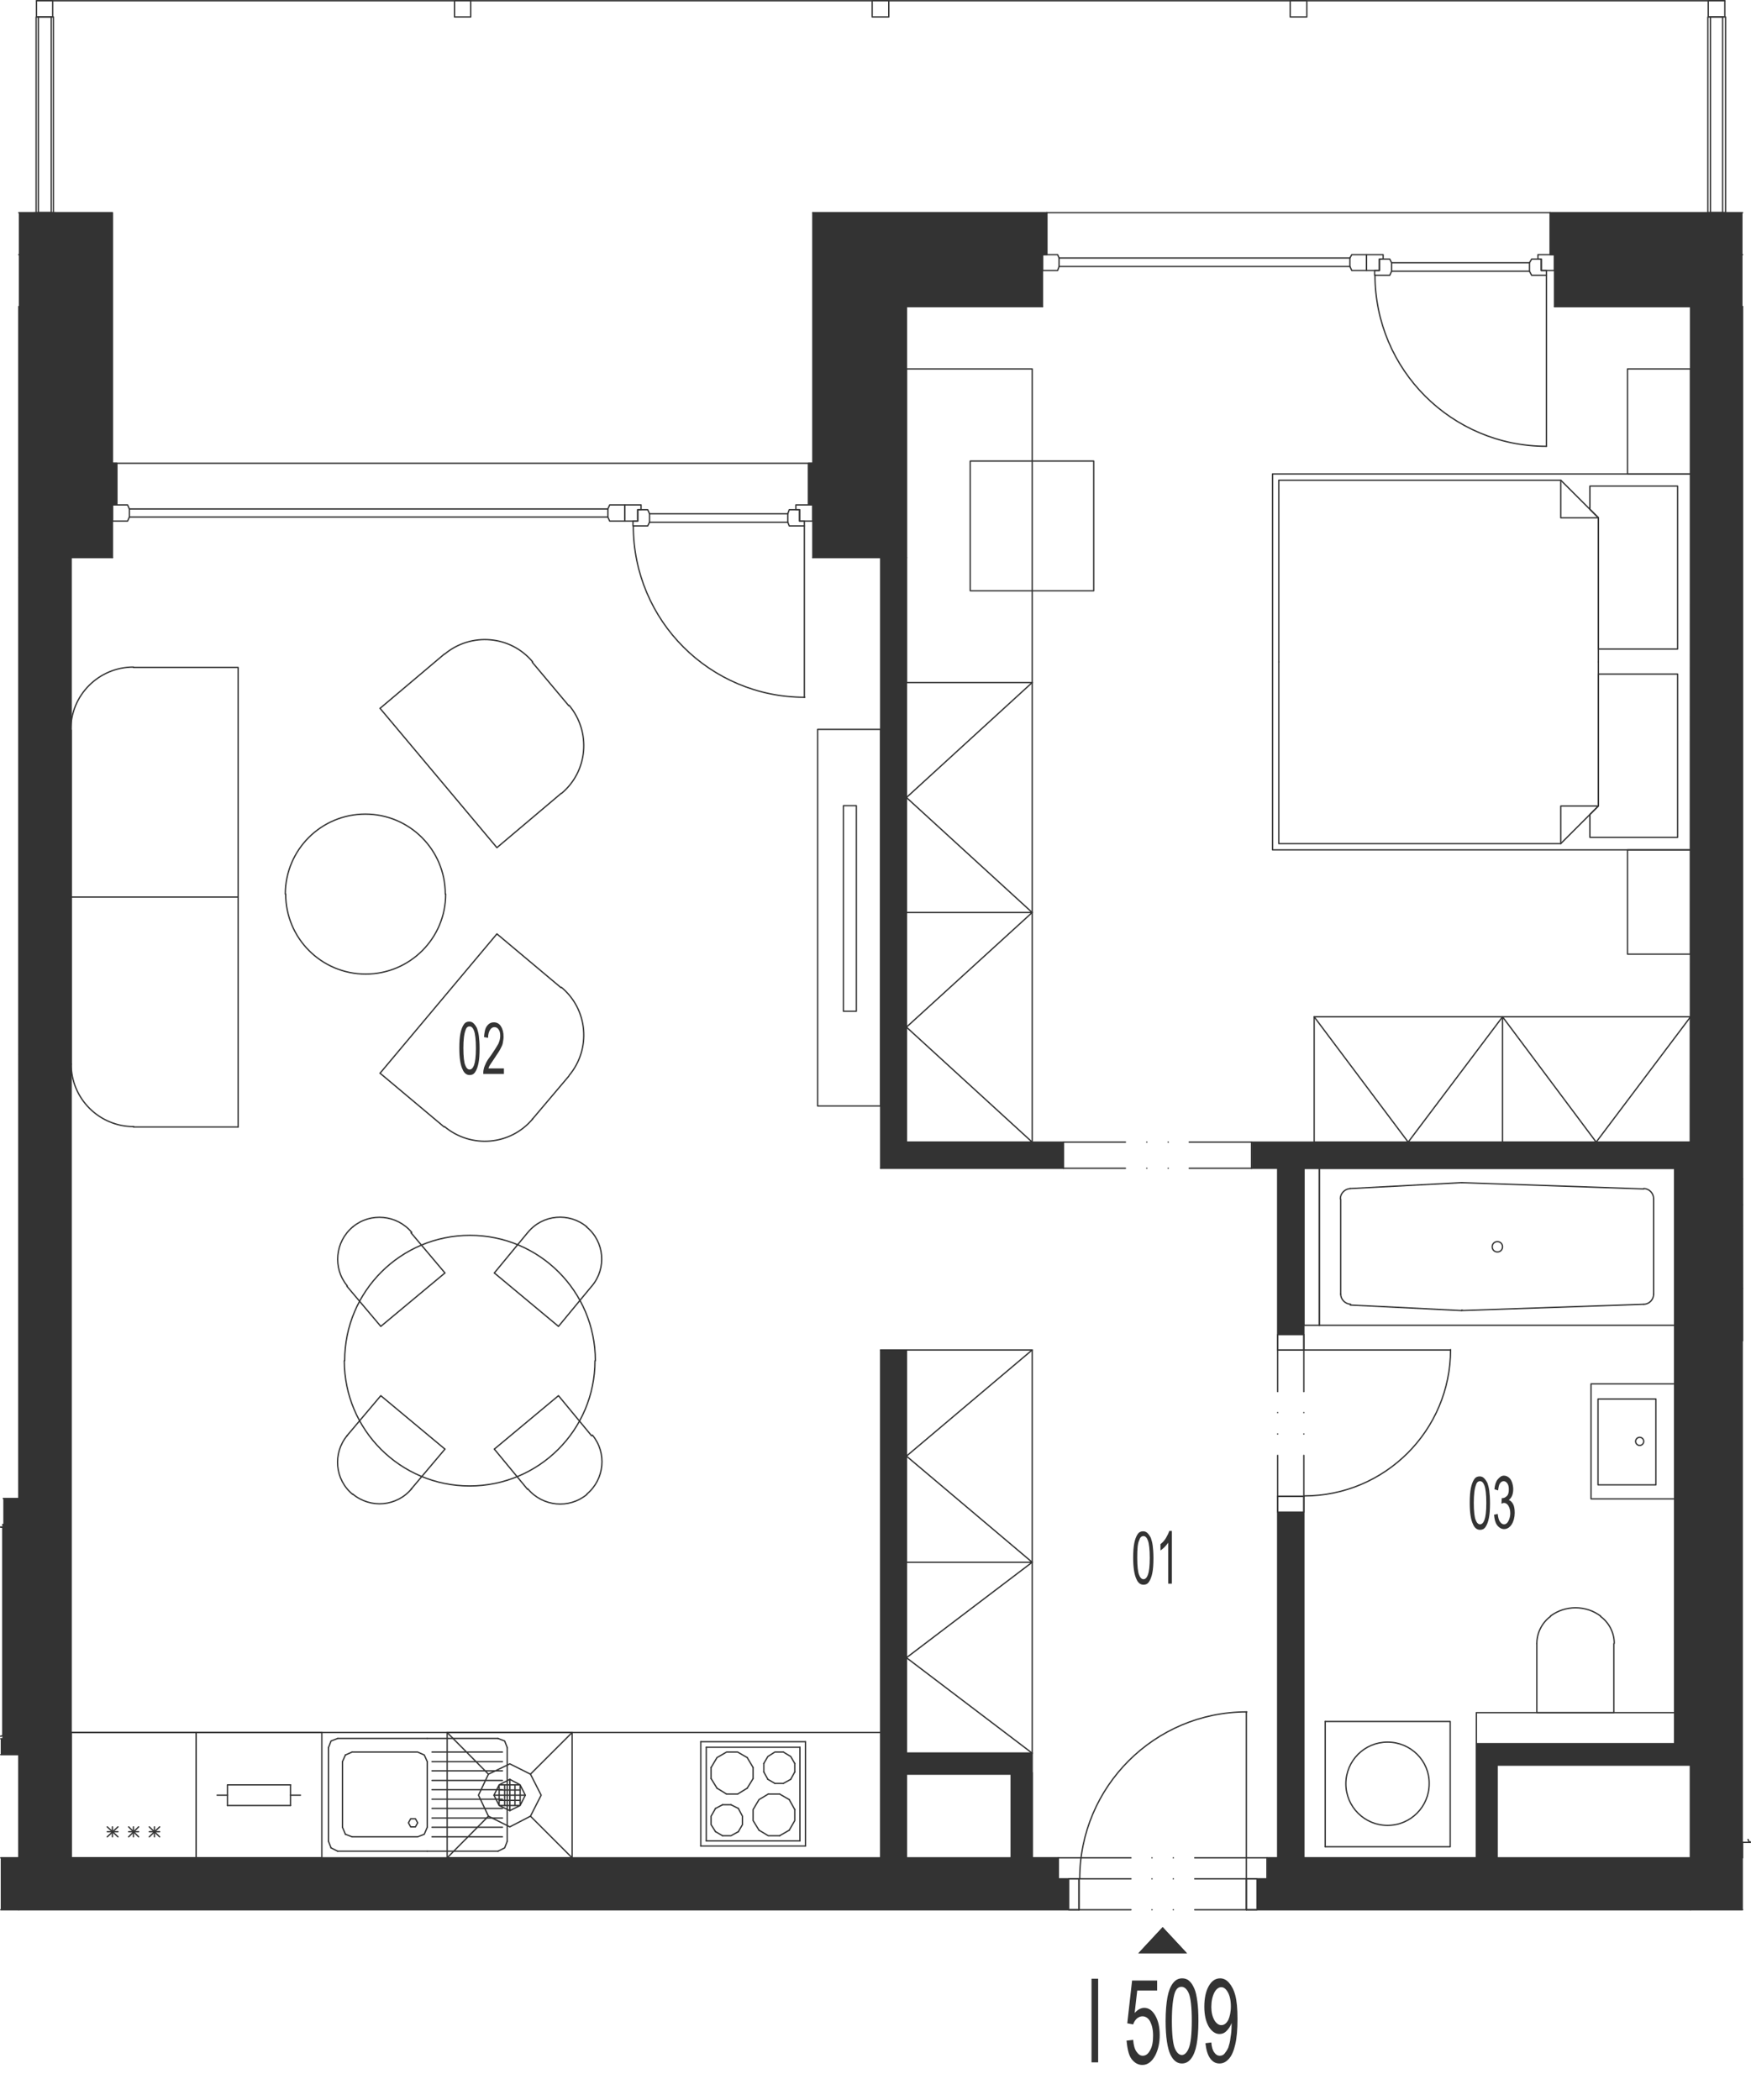 <?xml version="1.0" encoding="utf-8"?>
<!-- Generator: Adobe Illustrator 27.4.0, SVG Export Plug-In . SVG Version: 6.00 Build 0)  -->
<svg version="1.1" xmlns="http://www.w3.org/2000/svg" xmlns:xlink="http://www.w3.org/1999/xlink" x="0px" y="0px"
	 viewBox="0 0 475 569.9" style="enable-background:new 0 0 475 569.9;" xml:space="preserve">
<style type="text/css">
	.st0{fill:none;stroke:#333333;stroke-width:0.36;stroke-linecap:round;stroke-linejoin:round;stroke-miterlimit:10;}
	.st1{fill:#333333;}
	.st2{display:none;}
	
		.st3{display:inline;fill:#333333;stroke:#333333;stroke-width:0.6;stroke-linecap:round;stroke-linejoin:round;stroke-miterlimit:10;}
	.st4{display:inline;fill:#333333;stroke:#333333;stroke-miterlimit:10;}
	.st5{display:inline;fill:#333333;stroke:#333333;stroke-width:0;stroke-linecap:round;stroke-miterlimit:10;}
	.st6{display:inline;}
	
		.st7{display:inline;fill:#333333;stroke:#333333;stroke-width:0.36;stroke-linecap:round;stroke-linejoin:round;stroke-miterlimit:10;}
</style>
<g id="vykres">
	<line class="st0" x1="5.1" y1="83.2" x2="5.1" y2="83.2"/>
	<line class="st0" x1="12.2" y1="69.1" x2="5.1" y2="69.1"/>
	<line class="st0" x1="5.1" y1="151.3" x2="5.1" y2="83.2"/>
	<line class="st0" x1="245.9" y1="83.2" x2="245.9" y2="151.3"/>
	<line class="st0" x1="238.9" y1="151.3" x2="220.5" y2="151.3"/>
	<line class="st0" x1="458.6" y1="83.2" x2="421.7" y2="83.2"/>
	<line class="st0" x1="220.5" y1="125.7" x2="220.5" y2="57.7"/>
	<polyline class="st0" points="238.9,69.1 231.8,69.1 231.8,137 	"/>
	<line class="st0" x1="19.3" y1="151.3" x2="30.5" y2="151.3"/>
	<polyline class="st0" points="30.5,125.7 30.5,57.7 14.9,57.7 	"/>
	<line class="st0" x1="420.5" y1="57.7" x2="284" y2="57.7"/>
	<polyline class="st0" points="415.5,70.3 418.1,70.3 418.1,73.4 419.5,73.4 419.5,74.7 415.5,74.7 414.9,73.6 414.9,71.3 
		415.5,70.3 	"/>
	<polyline class="st0" points="421.7,73.4 418.1,73.4 418.1,70.3 417.2,70.3 417.2,69.1 421.7,69.1 421.7,73.4 	"/>
	<polyline class="st0" points="377,70.3 374.2,70.3 374.2,73.4 372.9,73.4 372.9,74.7 377,74.7 377.5,73.6 377.5,71.3 377,70.3 	"/>
	<polyline class="st0" points="370.7,73.4 374.2,73.4 374.2,70.3 375.2,70.3 375.2,69.1 370.7,69.1 370.7,73.4 	"/>
	<line class="st0" x1="414.9" y1="73.6" x2="377.5" y2="73.6"/>
	<line class="st0" x1="414.9" y1="71.3" x2="377.5" y2="71.3"/>
	<line class="st0" x1="419.5" y1="74.7" x2="419.5" y2="121.1"/>
	<path class="st0" d="M373,74.6c0,25.7,20.8,46.5,46.5,46.5"/>
	<polyline class="st0" points="366.7,73.4 370.7,73.4 370.7,69.1 366.7,69.1 366.2,70 366.2,72.3 366.7,73.4 	"/>
	<line class="st0" x1="366.2" y1="70" x2="287.3" y2="70"/>
	<line class="st0" x1="366.2" y1="72.3" x2="287.3" y2="72.3"/>
	<polyline class="st0" points="286.9,73.4 282.8,73.4 282.8,69.1 286.9,69.1 287.3,70 287.3,72.3 286.9,73.4 	"/>
	<line class="st0" x1="421.7" y1="83.2" x2="421.7" y2="69.1"/>
	<line class="st0" x1="282.8" y1="83.2" x2="282.8" y2="69.1"/>
	<line class="st0" x1="284" y1="57.7" x2="220.5" y2="57.7"/>
	<line class="st0" x1="282.8" y1="83.2" x2="245.9" y2="83.2"/>
	<line class="st0" x1="472.7" y1="57.7" x2="420.5" y2="57.7"/>
	<line class="st0" x1="472.7" y1="83.2" x2="472.7" y2="83.2"/>
	<line class="st0" x1="282.8" y1="69.1" x2="238.9" y2="69.1"/>
	<line class="st0" x1="472.7" y1="69.1" x2="421.7" y2="69.1"/>
	<line class="st0" x1="220.5" y1="125.7" x2="30.5" y2="125.7"/>
	<polyline class="st0" points="214.1,138.3 216.9,138.3 216.9,141.4 218.2,141.4 218.2,142.7 214.1,142.7 213.7,141.7 213.7,139.4 
		214.1,138.3 	"/>
	<polyline class="st0" points="220.5,141.4 216.9,141.4 216.9,138.3 215.9,138.3 215.9,137 220.5,137 220.5,141.4 	"/>
	<polyline class="st0" points="175.7,138.3 173,138.3 173,141.4 171.7,141.4 171.7,142.7 175.7,142.7 176.2,141.7 176.2,139.4 
		175.7,138.3 	"/>
	<polyline class="st0" points="169.5,141.4 173,141.4 173,138.3 173.9,138.3 173.9,137 169.5,137 169.5,141.4 	"/>
	<line class="st0" x1="213.7" y1="141.7" x2="176.2" y2="141.7"/>
	<line class="st0" x1="213.7" y1="139.4" x2="176.2" y2="139.4"/>
	<line class="st0" x1="218.2" y1="142.7" x2="218.2" y2="189.2"/>
	<path class="st0" d="M171.8,142.7c0,25.7,20.8,46.5,46.5,46.5"/>
	<polyline class="st0" points="165.4,141.4 169.5,141.4 169.5,137 165.4,137 164.9,138.1 164.9,140.3 165.4,141.4 	"/>
	<line class="st0" x1="164.9" y1="138.1" x2="35.1" y2="138.1"/>
	<line class="st0" x1="164.9" y1="140.3" x2="35.1" y2="140.3"/>
	<polyline class="st0" points="34.6,141.4 30.5,141.4 30.5,137 34.6,137 35.1,138.1 35.1,140.3 34.6,141.4 	"/>
	<polyline class="st0" points="30.5,137 19.3,137 19.3,69.1 12.2,69.1 	"/>
	<line class="st0" x1="220.5" y1="137" x2="231.8" y2="137"/>
	<polyline class="st0" points="420.5,57.7 420.5,69.1 421.7,69.1 	"/>
	<polyline class="st0" points="284,57.7 284,69.1 282.8,69.1 	"/>
	<polyline class="st0" points="220.5,125.7 219.3,125.7 219.3,137 220.5,137 220.5,151.3 	"/>
	<polyline class="st0" points="30.5,125.7 31.7,125.7 31.7,137 30.5,137 30.5,151.3 	"/>
	<line class="st0" x1="5.1" y1="57.7" x2="9.3" y2="57.7"/>
	<polyline class="st0" points="14.5,57.7 9.8,57.7 9.8,4.6 14.5,4.6 14.5,57.7 	"/>
	<line class="st0" x1="9.3" y1="57.7" x2="14.9" y2="57.7"/>
	<line class="st0" x1="238.9" y1="151.3" x2="245.9" y2="151.3"/>
	<polyline class="st0" points="10.4,4.6 13.9,4.6 13.9,57.7 10.4,57.7 10.4,4.6 	"/>
	<polyline class="st0" points="468.1,57.7 463.3,57.7 463.3,4.6 468.1,4.6 468.1,57.7 	"/>
	<polyline class="st0" points="464,4.6 467.3,4.6 467.3,57.7 464,57.7 464,4.6 	"/>
	<line class="st0" x1="5.1" y1="518.2" x2="0.2" y2="518.2"/>
	<line class="st0" x1="0.9" y1="413.7" x2="0.8" y2="413.7"/>
	<line class="st0" x1="0.9" y1="406.6" x2="5.1" y2="406.6"/>
	<line class="st0" x1="0.2" y1="476.1" x2="5.1" y2="476.1"/>
	<line class="st0" x1="0.2" y1="471.8" x2="0.8" y2="471.8"/>
	<line class="st0" x1="0.2" y1="504.1" x2="5.1" y2="504.1"/>
	<path class="st0" d="M5.1,293.2"/>
	<path class="st0" d="M5.1,286.1"/>
	<line class="st0" x1="5.1" y1="286.1" x2="5.1" y2="293.2"/>
	<line class="st0" x1="5.1" y1="406.6" x2="5.1" y2="413.7"/>
	<path class="st0" d="M0.9,415c0-0.4-0.3-0.7-0.7-0.7"/>
	<path class="st0" d="M0.2,471.1c0.4,0,0.7-0.3,0.7-0.7"/>
	<line class="st0" x1="0.2" y1="471.1" x2="0.2" y2="471.1"/>
	<line class="st0" x1="0.8" y1="470.5" x2="0.8" y2="415"/>
	<line class="st0" x1="0.2" y1="414.4" x2="0.9" y2="414.4"/>
	<line class="st0" x1="5.1" y1="470.3" x2="5.1" y2="476.1"/>
	<line class="st0" x1="0.8" y1="413.7" x2="0.8" y2="471.8"/>
	<line class="st0" x1="5.1" y1="476.1" x2="5.1" y2="419.3"/>
	<line class="st0" x1="5.1" y1="413.7" x2="0.8" y2="413.7"/>
	<line class="st0" x1="9.9" y1="0.2" x2="467.9" y2="0.2"/>
	<polyline class="st0" points="9.9,0.2 14.3,0.2 14.3,4.6 9.9,4.6 9.9,0.2 	"/>
	<polyline class="st0" points="123.3,0.2 127.7,0.2 127.7,4.6 123.3,4.6 123.3,0.2 	"/>
	<polyline class="st0" points="236.6,0.2 241.1,0.2 241.1,4.6 236.6,4.6 236.6,0.2 	"/>
	<polyline class="st0" points="350,0.2 354.5,0.2 354.5,4.6 350,4.6 350,0.2 	"/>
	<polyline class="st0" points="463.4,0.2 467.9,0.2 467.9,4.6 463.4,4.6 463.4,0.2 	"/>
	<line class="st0" x1="19.3" y1="504.1" x2="238.9" y2="504.1"/>
	<line class="st0" x1="343.7" y1="504.1" x2="346.6" y2="504.1"/>
	<line class="st0" x1="353.7" y1="504.1" x2="400.5" y2="504.1"/>
	<line class="st0" x1="458.6" y1="518.2" x2="338.1" y2="518.2"/>
	<line class="st0" x1="292.7" y1="518.2" x2="5.1" y2="518.2"/>
	<line class="st0" x1="19.3" y1="151.3" x2="19.3" y2="504.1"/>
	<polyline class="st0" points="343.7,509.8 338.1,509.8 338.1,518.2 	"/>
	<polyline class="st0" points="287.1,509.8 292.7,509.8 292.7,518.2 	"/>
	<line class="st0" x1="338.1" y1="509.8" x2="324.1" y2="509.8"/>
	<line class="st0" x1="318.3" y1="509.8" x2="318.3" y2="509.8"/>
	<line class="st0" x1="312.5" y1="509.8" x2="312.5" y2="509.8"/>
	<line class="st0" x1="306.8" y1="509.8" x2="292.7" y2="509.8"/>
	<line class="st0" x1="338.1" y1="518.2" x2="324.1" y2="518.2"/>
	<line class="st0" x1="318.3" y1="518.2" x2="318.3" y2="518.2"/>
	<line class="st0" x1="312.5" y1="518.2" x2="312.5" y2="518.2"/>
	<line class="st0" x1="306.8" y1="518.2" x2="292.7" y2="518.2"/>
	<polyline class="st0" points="292.7,509.8 292.7,518.2 289.9,518.2 289.9,509.8 292.7,509.8 	"/>
	<polyline class="st0" points="338.1,509.8 338.1,518.2 341,518.2 341,509.8 338.1,509.8 	"/>
	<line class="st0" x1="338.1" y1="464.5" x2="338.1" y2="509.8"/>
	<line class="st0" x1="287.1" y1="509.8" x2="287.1" y2="504.1"/>
	<line class="st0" x1="343.7" y1="509.8" x2="343.7" y2="504.1"/>
	<line class="st0" x1="238.9" y1="151.3" x2="238.9" y2="317"/>
	<line class="st0" x1="245.9" y1="151.3" x2="245.9" y2="309.9"/>
	<line class="st0" x1="238.9" y1="366.3" x2="238.9" y2="504.1"/>
	<polyline class="st0" points="238.9,366.3 245.9,366.3 245.9,475.7 	"/>
	<line class="st0" x1="346.6" y1="504.1" x2="346.6" y2="406"/>
	<line class="st0" x1="280" y1="504.1" x2="287.1" y2="504.1"/>
	<line class="st0" x1="353.7" y1="366.3" x2="346.6" y2="366.3"/>
	<line class="st0" x1="353.7" y1="406" x2="346.6" y2="406"/>
	<line class="st0" x1="353.7" y1="406" x2="353.7" y2="394.9"/>
	<line class="st0" x1="353.7" y1="389.1" x2="353.7" y2="389.1"/>
	<line class="st0" x1="353.7" y1="383.3" x2="353.7" y2="383.3"/>
	<line class="st0" x1="353.7" y1="377.6" x2="353.7" y2="366.3"/>
	<line class="st0" x1="346.6" y1="406" x2="346.6" y2="394.9"/>
	<line class="st0" x1="346.6" y1="389.1" x2="346.6" y2="389.1"/>
	<line class="st0" x1="346.6" y1="383.3" x2="346.6" y2="383.3"/>
	<line class="st0" x1="346.6" y1="377.6" x2="346.6" y2="366.3"/>
	<polyline class="st0" points="346.6,406 353.7,406 353.7,410.3 346.6,410.3 346.6,406 	"/>
	<polyline class="st0" points="346.6,366.3 353.7,366.3 353.7,362.1 346.6,362.1 346.6,366.3 	"/>
	<line class="st0" x1="393.4" y1="366.3" x2="353.7" y2="366.3"/>
	<line class="st0" x1="406.1" y1="478.9" x2="458.6" y2="478.9"/>
	<line class="st0" x1="400.5" y1="473.2" x2="454.3" y2="473.2"/>
	<line class="st0" x1="353.7" y1="504.1" x2="353.7" y2="406"/>
	<line class="st0" x1="238.9" y1="317" x2="288.5" y2="317"/>
	<line class="st0" x1="353.7" y1="317" x2="454.3" y2="317"/>
	<line class="st0" x1="346.6" y1="366.3" x2="346.6" y2="317"/>
	<line class="st0" x1="353.7" y1="366.3" x2="353.7" y2="317"/>
	<line class="st0" x1="135.4" y1="485.7" x2="141.1" y2="485.7"/>
	<line class="st0" x1="135.4" y1="488.5" x2="141.1" y2="488.5"/>
	<line class="st0" x1="136.9" y1="489.9" x2="136.9" y2="484.3"/>
	<line class="st0" x1="139.7" y1="489.9" x2="139.7" y2="484.3"/>
	<line class="st0" x1="134" y1="487.1" x2="142.5" y2="487.1"/>
	<line class="st0" x1="138.3" y1="491.3" x2="138.3" y2="482.8"/>
	<polyline class="st0" points="135.4,489.9 138.3,491.3 141.1,489.9 141.1,484.3 135.4,484.3 135.4,489.9 141.1,489.9 142.5,487.1 
		141.1,484.3 138.3,482.8 135.4,484.3 134,487.1 135.4,489.9 	"/>
	<polyline class="st0" points="132.5,492.8 129.8,487.1 132.5,481.4 138.3,478.6 143.9,481.4 146.8,487.1 143.9,492.8 138.3,495.7 
		132.5,492.8 	"/>
	<line class="st0" x1="143.9" y1="492.8" x2="155.2" y2="504.1"/>
	<line class="st0" x1="155.2" y1="470.1" x2="143.9" y2="481.4"/>
	<line class="st0" x1="121.3" y1="470.1" x2="132.5" y2="481.4"/>
	<line class="st0" x1="121.3" y1="504.1" x2="132.5" y2="492.8"/>
	<polyline class="st0" points="155.2,504.1 155.2,470.1 121.3,470.1 121.3,504.1 155.2,504.1 	"/>
	<line class="st0" x1="115.9" y1="502.3" x2="91.6" y2="502.3"/>
	<line class="st0" x1="115.9" y1="471.7" x2="91.6" y2="471.7"/>
	<line class="st0" x1="93.7" y1="497.7" x2="95.5" y2="498.4"/>
	<line class="st0" x1="95.5" y1="475.4" x2="93.7" y2="476.2"/>
	<line class="st0" x1="137.6" y1="474.2" x2="137.6" y2="499.6"/>
	<line class="st0" x1="115.9" y1="495.8" x2="115.9" y2="478"/>
	<line class="st0" x1="136.3" y1="493.3" x2="117.2" y2="493.3"/>
	<line class="st0" x1="117.2" y1="490.7" x2="136.3" y2="490.7"/>
	<line class="st0" x1="136.3" y1="488.2" x2="117.2" y2="488.2"/>
	<line class="st0" x1="117.2" y1="485.6" x2="136.3" y2="485.6"/>
	<line class="st0" x1="136.3" y1="483.1" x2="117.2" y2="483.1"/>
	<line class="st0" x1="117.2" y1="480.5" x2="136.3" y2="480.5"/>
	<line class="st0" x1="136.3" y1="478" x2="117.2" y2="478"/>
	<line class="st0" x1="117.2" y1="475.4" x2="136.3" y2="475.4"/>
	<line class="st0" x1="135.1" y1="471.7" x2="115.9" y2="471.7"/>
	<polyline class="st0" points="137.6,474.2 136.9,472.4 135.1,471.7 	"/>
	<polyline class="st0" points="115.9,478 115.1,476.2 113.3,475.4 95.5,475.4 	"/>
	<polyline class="st0" points="113.3,494.6 112.7,493.5 111.4,493.5 110.8,494.6 111.4,495.7 112.7,495.7 113.3,494.6 	"/>
	<line class="st0" x1="136.3" y1="498.4" x2="117.2" y2="498.4"/>
	<line class="st0" x1="117.2" y1="495.8" x2="136.3" y2="495.8"/>
	<line class="st0" x1="135.1" y1="502.3" x2="115.9" y2="502.3"/>
	<polyline class="st0" points="135.1,502.3 136.9,501.4 137.6,499.6 	"/>
	<polyline class="st0" points="95.5,498.4 113.3,498.4 115.1,497.7 115.9,495.8 	"/>
	<line class="st0" x1="89.1" y1="474.2" x2="89.1" y2="499.6"/>
	<line class="st0" x1="92.9" y1="478" x2="92.9" y2="495.8"/>
	<polyline class="st0" points="89.1,474.2 89.8,472.4 91.6,471.7 	"/>
	<line class="st0" x1="93.7" y1="476.2" x2="92.9" y2="478"/>
	<line class="st0" x1="89.8" y1="501.4" x2="89.1" y2="499.6"/>
	<line class="st0" x1="92.9" y1="495.8" x2="93.7" y2="497.7"/>
	<line class="st0" x1="89.8" y1="501.4" x2="91.6" y2="502.3"/>
	<line class="st0" x1="53.2" y1="470.1" x2="19.3" y2="470.1"/>
	<line class="st0" x1="19.3" y1="504.1" x2="53.2" y2="504.1"/>
	<line class="st0" x1="32" y1="495.7" x2="29.1" y2="498.4"/>
	<line class="st0" x1="29.1" y1="495.7" x2="32" y2="498.4"/>
	<line class="st0" x1="29.1" y1="497" x2="32" y2="497"/>
	<line class="st0" x1="19.3" y1="470.1" x2="19.3" y2="504.1"/>
	<line class="st0" x1="30.5" y1="495.7" x2="30.5" y2="498.4"/>
	<line class="st0" x1="53.2" y1="504.1" x2="53.2" y2="470.1"/>
	<line class="st0" x1="43.3" y1="495.7" x2="40.5" y2="498.4"/>
	<line class="st0" x1="40.5" y1="495.7" x2="43.3" y2="498.4"/>
	<line class="st0" x1="40.5" y1="497" x2="43.3" y2="497"/>
	<line class="st0" x1="37.6" y1="495.7" x2="34.9" y2="498.4"/>
	<line class="st0" x1="34.9" y1="495.7" x2="37.6" y2="498.4"/>
	<line class="st0" x1="34.9" y1="497" x2="37.6" y2="497"/>
	<line class="st0" x1="36.2" y1="495.7" x2="36.2" y2="498.4"/>
	<line class="st0" x1="41.9" y1="495.7" x2="41.9" y2="498.4"/>
	<line class="st0" x1="359.5" y1="501.1" x2="359.5" y2="467.1"/>
	<polyline class="st0" points="359.5,467.1 393.4,467.1 393.4,501.1 359.5,501.1 	"/>
	<path class="st0" d="M376.4,472.7c-6.3,0-11.3,5.1-11.3,11.3c0,6.3,5.1,11.3,11.3,11.3c6.3,0,11.3-5.1,11.3-11.3
		C387.8,477.8,382.7,472.7,376.4,472.7"/>
	<line class="st0" x1="202.7" y1="476.9" x2="204.3" y2="479.6"/>
	<line class="st0" x1="204.3" y1="482.6" x2="202.7" y2="485.2"/>
	<line class="st0" x1="190.1" y1="472.6" x2="218.5" y2="472.6"/>
	<line class="st0" x1="217" y1="474.1" x2="191.6" y2="474.1"/>
	<line class="st0" x1="218.5" y1="500.9" x2="190.1" y2="500.9"/>
	<line class="st0" x1="191.6" y1="499.5" x2="217" y2="499.5"/>
	<line class="st0" x1="215.6" y1="480.8" x2="215.6" y2="478.5"/>
	<line class="st0" x1="207.2" y1="478.5" x2="207.2" y2="480.8"/>
	<line class="st0" x1="204.3" y1="479.6" x2="204.3" y2="482.6"/>
	<line class="st0" x1="217" y1="474.1" x2="217" y2="499.5"/>
	<line class="st0" x1="218.5" y1="500.9" x2="218.5" y2="472.6"/>
	<line class="st0" x1="212.5" y1="483.9" x2="214.5" y2="482.8"/>
	<line class="st0" x1="214.1" y1="488.3" x2="211.5" y2="486.8"/>
	<line class="st0" x1="211.5" y1="498.1" x2="214.1" y2="496.6"/>
	<line class="st0" x1="215.6" y1="491" x2="214.1" y2="488.3"/>
	<polyline class="st0" points="214.1,496.6 215.6,494 215.6,491 	"/>
	<line class="st0" x1="214.5" y1="482.8" x2="215.6" y2="480.8"/>
	<polyline class="st0" points="205.9,496.6 208.4,498.1 211.5,498.1 	"/>
	<line class="st0" x1="208.3" y1="482.8" x2="210.2" y2="483.9"/>
	<line class="st0" x1="211.5" y1="486.8" x2="208.4" y2="486.8"/>
	<line class="st0" x1="210.2" y1="483.9" x2="212.5" y2="483.9"/>
	<polyline class="st0" points="208.4,486.8 205.9,488.3 204.3,491 204.3,494 205.9,496.6 	"/>
	<line class="st0" x1="207.2" y1="480.8" x2="208.3" y2="482.8"/>
	<polyline class="st0" points="215.6,478.5 214.5,476.6 212.5,475.4 	"/>
	<polyline class="st0" points="212.5,475.4 210.2,475.4 208.3,476.6 207.2,478.5 	"/>
	<line class="st0" x1="192.9" y1="482.6" x2="192.9" y2="479.6"/>
	<line class="st0" x1="190.1" y1="500.9" x2="190.1" y2="472.6"/>
	<line class="st0" x1="191.6" y1="474.1" x2="191.6" y2="499.5"/>
	<line class="st0" x1="194.5" y1="485.2" x2="197.1" y2="486.8"/>
	<line class="st0" x1="194.1" y1="497" x2="196" y2="498.1"/>
	<line class="st0" x1="196" y1="489.7" x2="194.1" y2="490.7"/>
	<polyline class="st0" points="196,498.1 198.3,498.1 200.3,497 	"/>
	<line class="st0" x1="200.1" y1="486.8" x2="197.1" y2="486.8"/>
	<line class="st0" x1="200.3" y1="490.7" x2="198.3" y2="489.7"/>
	<polyline class="st0" points="200.3,490.7 201.4,492.8 201.4,495.1 200.3,497 	"/>
	<line class="st0" x1="200.1" y1="486.8" x2="202.7" y2="485.2"/>
	<line class="st0" x1="196" y1="489.7" x2="198.3" y2="489.7"/>
	<polyline class="st0" points="194.1,497 192.9,495.1 192.9,492.8 194.1,490.7 	"/>
	<line class="st0" x1="194.5" y1="485.2" x2="192.9" y2="482.6"/>
	<polyline class="st0" points="202.7,476.9 200.1,475.4 197.1,475.4 194.5,476.9 192.9,479.6 	"/>
	<line class="st0" x1="366.3" y1="322.5" x2="396.4" y2="320.9"/>
	<line class="st0" x1="396.4" y1="355.6" x2="366.3" y2="354.1"/>
	<line class="st0" x1="357.9" y1="317" x2="454.3" y2="317"/>
	<line class="st0" x1="454.3" y1="359.6" x2="357.9" y2="359.6"/>
	<line class="st0" x1="396.5" y1="320.9" x2="445.9" y2="322.6"/>
	<line class="st0" x1="445.9" y1="353.9" x2="396.5" y2="355.6"/>
	<path class="st0" d="M404.8,338.3c0,0.8,0.6,1.4,1.4,1.4c0.8,0,1.4-0.6,1.4-1.4s-0.6-1.4-1.4-1.4
		C405.4,336.9,404.8,337.5,404.8,338.3"/>
	<line class="st0" x1="448.6" y1="325.4" x2="448.6" y2="351.2"/>
	<line class="st0" x1="454.3" y1="317" x2="454.3" y2="359.6"/>
	<path class="st0" d="M448.6,325.3c0-1.5-1.2-2.8-2.7-2.8"/>
	<path class="st0" d="M445.9,353.9c1.5,0,2.7-1.3,2.7-2.8"/>
	<path class="st0" d="M396.7,320.9c-0.1,0-0.2,0-0.2,0"/>
	<path class="st0" d="M396.5,355.5c0.1,0,0.2,0,0.2,0"/>
	<line class="st0" x1="357.9" y1="359.6" x2="357.9" y2="317"/>
	<line class="st0" x1="363.7" y1="351.2" x2="363.7" y2="325.4"/>
	<path class="st0" d="M366.3,322.5c-1.5,0.1-2.7,1.3-2.7,2.8"/>
	<path class="st0" d="M363.7,351.1c0,1.5,1.2,2.7,2.7,2.8"/>
	<polyline class="st0" points="454.3,406.7 454.3,375.5 431.6,375.5 431.6,406.7 454.3,406.7 	"/>
	<polyline class="st0" points="433.5,402.9 433.5,379.6 449.2,379.6 449.2,402.9 433.5,402.9 	"/>
	<path class="st0" d="M444.8,392.2c0.6,0,1.1-0.5,1.1-1.1s-0.5-1.1-1.1-1.1c-0.6,0-1.1,0.5-1.1,1.1S444.2,392.2,444.8,392.2"/>
	<line class="st0" x1="238.9" y1="470.1" x2="19.3" y2="470.1"/>
	<path class="st0" d="M338.2,464.5c-25,0-45.3,20.3-45.3,45.3"/>
	<polyline class="st0" points="245.9,504.1 274.3,504.1 274.3,481.4 245.9,481.4 245.9,504.1 	"/>
	<polyline class="st0" points="280,504.1 280,475.7 245.9,475.7 	"/>
	<line class="st0" x1="280" y1="504.1" x2="274.3" y2="504.1"/>
	<polyline class="st0" points="437.8,446 437.8,464.7 416.9,464.7 416.9,446 	"/>
	<path class="st0" d="M437.9,445.9c0-2.9-1.4-5.6-3.7-7.3"/>
	<path class="st0" d="M420.6,438.6c-2.3,1.7-3.7,4.5-3.7,7.3"/>
	<path class="st0" d="M434.2,438.5c-4-3-9.6-3-13.6,0"/>
	<line class="st0" x1="454.3" y1="473.2" x2="454.3" y2="317"/>
	<line class="st0" x1="5.1" y1="504.1" x2="5.1" y2="476.1"/>
	<line class="st0" x1="458.6" y1="309.9" x2="458.6" y2="317"/>
	<line class="st0" x1="238.9" y1="151.3" x2="245.9" y2="151.3"/>
	<line class="st0" x1="458.6" y1="478.9" x2="458.6" y2="473.2"/>
	<line class="st0" x1="353.7" y1="504.1" x2="346.6" y2="504.1"/>
	<line class="st0" x1="245.9" y1="504.1" x2="238.9" y2="504.1"/>
	<polyline class="st0" points="120.7,345.4 103.3,359.9 94.1,349 	"/>
	<path class="st0" d="M95.7,332.9c-4.8,4-5.5,11.2-1.5,16"/>
	<path class="st0" d="M111.7,334.4c-4-4.8-11.2-5.5-16-1.5"/>
	<line class="st0" x1="120.7" y1="345.4" x2="111.5" y2="334.5"/>
	<polyline class="st0" points="143.1,334.5 143.1,334.5 134.1,345.4 	"/>
	<path class="st0" d="M159.2,332.9c-4.8-4-12-3.4-16,1.5"/>
	<path class="st0" d="M160.6,348.9c4-4.8,3.4-12-1.5-16"/>
	<polyline class="st0" points="134.1,345.4 151.5,359.9 160.5,349 	"/>
	<polyline class="st0" points="134.1,393.2 151.5,378.7 160.5,389.6 	"/>
	<path class="st0" d="M159.2,405.4c4.8-4,5.5-11.2,1.5-16"/>
	<path class="st0" d="M143.2,404c4,4.8,11.2,5.5,16,1.5"/>
	<line class="st0" x1="134.1" y1="393.2" x2="143.1" y2="404.1"/>
	<polyline class="st0" points="111.5,404.1 111.5,404.1 120.7,393.2 	"/>
	<path class="st0" d="M95.7,405.4c4.8,4,12,3.4,16-1.5"/>
	<path class="st0" d="M94.2,389.5c-4,4.8-3.4,12,1.5,16"/>
	<polyline class="st0" points="120.7,393.2 103.3,378.7 94.1,389.6 	"/>
	<path class="st0" d="M161.5,369.2c0-18.8-15.2-34-34-34c-18.8,0-34,15.2-34,34"/>
	<path class="st0" d="M93.4,369.2c0,18.8,15.2,34,34,34c18.8,0,34-15.2,34-34"/>
	<path class="st0" d="M120.8,242.6c0-12-9.7-21.7-21.7-21.7c-12,0-21.7,9.7-21.7,21.7"/>
	<path class="st0" d="M77.5,242.6c0,12,9.7,21.7,21.7,21.7c12,0,21.7-9.7,21.7-21.7"/>
	<polyline class="st0" points="103.1,291.2 134.8,253.4 152.2,268 	"/>
	<path class="st0" d="M154.4,291.8c6-7.2,5.1-17.9-2.1-23.9"/>
	<line class="st0" x1="154.3" y1="292" x2="144.4" y2="303.7"/>
	<path class="st0" d="M120.6,305.7c7.2,6,17.9,5.1,23.9-2.1"/>
	<line class="st0" x1="103.1" y1="291.2" x2="120.5" y2="305.8"/>
	<polyline class="st0" points="120.5,177.5 120.5,177.5 103.1,192.2 	"/>
	<path class="st0" d="M144.5,179.6c-6-7.2-16.7-8.1-23.9-2.1"/>
	<line class="st0" x1="154.3" y1="191.5" x2="144.4" y2="179.7"/>
	<path class="st0" d="M152.3,215.3c7.2-6,8.1-16.7,2.1-23.9"/>
	<polyline class="st0" points="103.1,192.2 134.8,230 152.2,215.3 	"/>
	<polyline class="st0" points="36.2,305.8 36.2,305.8 64.6,305.8 	"/>
	<path class="st0" d="M19.3,288.7c0,9.4,7.6,17,17,17"/>
	<line class="st0" x1="19.3" y1="198.1" x2="19.3" y2="288.8"/>
	<path class="st0" d="M36.2,181c-9.4,0-17,7.6-17,17"/>
	<polyline class="st0" points="64.6,305.8 64.6,181.1 36.2,181.1 	"/>
	<line class="st0" x1="64.6" y1="243.4" x2="19.3" y2="243.4"/>
	<polyline class="st0" points="441.5,100.1 441.5,128.6 458.6,128.6 458.6,100.1 441.5,100.1 	"/>
	<polyline class="st0" points="441.5,230.6 441.5,258.9 458.6,258.9 458.6,230.6 441.5,230.6 	"/>
	<polyline class="st0" points="433.6,218.7 431.3,221 431.3,227.2 455.1,227.2 455.1,182.9 433.6,182.9 433.6,218.7 	"/>
	<polyline class="st0" points="433.6,176.1 455.1,176.1 455.1,131.9 431.3,131.9 431.3,138.2 433.6,140.5 433.6,176.1 	"/>
	<polyline class="st0" points="346.9,179.6 346.9,228.9 423.4,228.9 433.6,218.7 433.6,179.6 	"/>
	<polyline class="st0" points="423.4,228.9 423.4,218.7 433.6,218.7 	"/>
	<polyline class="st0" points="433.6,179.6 433.6,140.5 423.4,130.3 346.9,130.3 346.9,179.6 	"/>
	<polyline class="st0" points="423.4,130.3 423.4,140.5 433.6,140.5 	"/>
	<polyline class="st0" points="345.2,128.6 345.2,230.6 458.6,230.6 458.6,128.6 345.2,128.6 	"/>
	<polyline class="st0" points="263.2,125.1 263.2,160.3 296.7,160.3 296.7,125.1 263.2,125.1 	"/>
	<polyline class="st0" points="245.9,100.1 245.9,185.2 280,185.2 280,100.1 245.9,100.1 	"/>
	<polyline class="st0" points="238.9,300.1 221.8,300.1 221.8,197.9 238.9,197.9 238.9,300.1 	"/>
	<polyline class="st0" points="228.8,218.6 228.8,274.4 232.3,274.4 232.3,218.6 228.8,218.6 	"/>
	<polyline class="st0" points="245.9,475.7 280,475.7 280,366.3 245.9,366.3 	"/>
	<polyline class="st0" points="280,366.3 245.9,395.1 280,423.9 245.9,423.9 	"/>
	<polyline class="st0" points="280,475.7 245.9,449.8 280,423.9 	"/>
	<polyline class="st0" points="458.6,309.9 458.6,275.9 356.5,275.9 356.5,309.9 458.6,309.9 	"/>
	<polyline class="st0" points="458.6,275.9 433,309.9 407.6,275.9 407.6,309.9 458.6,309.9 	"/>
	<polyline class="st0" points="356.5,275.9 382,309.9 407.6,275.9 	"/>
	<polyline class="st0" points="245.9,309.9 280,309.9 280,185.2 	"/>
	<polyline class="st0" points="280,185.2 245.9,216.4 280,247.6 245.9,247.6 	"/>
	<polyline class="st0" points="280,309.9 245.9,278.7 280,247.6 	"/>
	<line class="st0" x1="343.7" y1="504.1" x2="324.1" y2="504.1"/>
	<line class="st0" x1="318.3" y1="504.1" x2="318.3" y2="504.1"/>
	<line class="st0" x1="312.5" y1="504.1" x2="312.5" y2="504.1"/>
	<line class="st0" x1="306.8" y1="504.1" x2="287.1" y2="504.1"/>
	<line class="st0" x1="406.1" y1="478.9" x2="406.1" y2="504.1"/>
	<line class="st0" x1="400.5" y1="504.1" x2="400.5" y2="473.2"/>
	<line class="st0" x1="406.1" y1="504.1" x2="458.6" y2="504.1"/>
	<line class="st0" x1="406.1" y1="504.1" x2="400.5" y2="504.1"/>
	<polyline class="st0" points="400.5,473.2 454.3,473.2 454.3,464.7 400.5,464.7 400.5,473.2 	"/>
	<line class="st0" x1="454.3" y1="473.2" x2="454.3" y2="317"/>
	<polyline class="st0" points="454.3,317 458.6,317 458.6,478.9 	"/>
	<polyline class="st0" points="400.5,504.1 406.1,504.1 406.1,478.9 458.6,478.9 458.6,317 454.3,317 454.3,473.2 400.5,473.2 
		400.5,504.1 	"/>
	<polyline class="st0" points="274.3,504.1 280,504.1 280,481 	"/>
	<line class="st0" x1="245.9" y1="481.4" x2="245.9" y2="475.7"/>
	<line class="st0" x1="87.3" y1="504.1" x2="53.2" y2="504.1"/>
	<line class="st0" x1="53.2" y1="470.1" x2="87.3" y2="470.1"/>
	<line class="st0" x1="58.9" y1="487.1" x2="61.7" y2="487.1"/>
	<line class="st0" x1="53.2" y1="504.1" x2="53.2" y2="470.1"/>
	<line class="st0" x1="87.3" y1="470.1" x2="87.3" y2="504.1"/>
	<line class="st0" x1="78.8" y1="489.9" x2="78.8" y2="484.3"/>
	<polyline class="st0" points="78.8,484.3 61.7,484.3 61.7,489.9 	"/>
	<line class="st0" x1="81.5" y1="487.1" x2="78.8" y2="487.1"/>
	<line class="st0" x1="61.7" y1="489.9" x2="78.8" y2="489.9"/>
	<polyline class="st0" points="357.9,359.6 353.7,359.6 353.7,317 357.9,317 357.9,359.6 	"/>
	<line class="st0" x1="5.1" y1="406.6" x2="5.1" y2="293.2"/>
	<line class="st0" x1="5.1" y1="286.1" x2="5.1" y2="151.3"/>
	<line class="st0" x1="245.9" y1="309.9" x2="288.5" y2="309.9"/>
	<line class="st0" x1="339.5" y1="317" x2="346.6" y2="317"/>
	<line class="st0" x1="339.5" y1="309.9" x2="322.6" y2="309.9"/>
	<line class="st0" x1="316.9" y1="309.9" x2="316.9" y2="309.9"/>
	<line class="st0" x1="311.1" y1="309.9" x2="311.1" y2="309.9"/>
	<line class="st0" x1="305.3" y1="309.9" x2="288.5" y2="309.9"/>
	<line class="st0" x1="339.5" y1="317" x2="339.5" y2="309.9"/>
	<line class="st0" x1="288.5" y1="317" x2="288.5" y2="309.9"/>
	<line class="st0" x1="339.5" y1="309.9" x2="458.6" y2="309.9"/>
	<line class="st0" x1="339.5" y1="317" x2="322.6" y2="317"/>
	<line class="st0" x1="316.9" y1="317" x2="316.9" y2="317"/>
	<line class="st0" x1="311.1" y1="317" x2="311.1" y2="317"/>
	<line class="st0" x1="305.3" y1="317" x2="288.5" y2="317"/>
	<path class="st0" d="M353.8,405.9c21.9,0,39.7-17.8,39.7-39.7"/>
	<line class="st0" x1="458.6" y1="518.2" x2="472.7" y2="518.2"/>
	<path class="st0" d="M472.7,326.9"/>
	<path class="st0" d="M472.7,363.8"/>
	<path class="st0" d="M472.7,349.6"/>
	<path class="st0" d="M472.7,319.9"/>
	<line class="st0" x1="472.7" y1="349.6" x2="472.7" y2="326.9"/>
	<line class="st0" x1="458.6" y1="83.2" x2="458.6" y2="309.9"/>
	<line class="st0" x1="472.7" y1="319.9" x2="472.7" y2="83.2"/>
	<line class="st0" x1="458.6" y1="478.9" x2="458.6" y2="504.1"/>
	<path class="st0" d="M472.7,355.3"/>
	<line class="st0" x1="472.7" y1="349.6" x2="472.7" y2="363.8"/>
	<path class="st0" d="M474.2,499.1c0,0.4,0.3,0.7,0.7,0.7"/>
	<line class="st0" x1="474.8" y1="499.9" x2="472.7" y2="499.9"/>
	<line class="st0" x1="472.7" y1="326.9" x2="472.7" y2="319.9"/>
	<path class="st0" d="M472.7,359.6"/>
	<polyline class="st0" points="472.7,499.9 472.7,504.1 472.7,504.1 	"/>
</g>
<g id="vypln">
	<g>
		<path class="st1" d="M472.7,319.9V83.2l0,0v-7.1v-2.8v-4.3V57.7h-52.2v11.4h1.2v4.3v2.8v7.1h36.8l-0.1,226.7H342.8h-3.2v7.1h7h0.1
			v45.1h7.1V317h100.6v156.2h-53.8v5.6v25.2h-46.8v-25.2v-5.6v-62.9h-7.1v62.9v5.6v25.2h-2.9v5.8H341v8.4h117.5h0.1h14.2v-14.2v-4.2
			l0,0V363.8 M472.7,349.6v-22.7 M472.7,359.6v-4.3 M406.1,478.9h52.3l0,25.2h-52.3V478.9z"/>
		<polygon class="st1" points="220.5,141.4 220.5,151.3 238.9,151.3 238.9,309.9 238.9,317 288.5,317 288.5,309.9 245.9,309.9 
			245.9,151.3 245.9,141.4 245.9,137 245.9,83.2 282.8,83.2 282.8,76.1 282.8,73.4 282.8,69.1 284,69.1 284,57.7 220.5,57.7 
			220.5,69.1 220.5,125.7 219.3,125.7 219.3,137 220.5,137 		"/>
		<path class="st1" d="M5.1,293.2v113.4H0.9v7.1H0.8v7v51.1H0.2v4.3h0.5H5h0.1v27.8v0.1H0.2v14.2h4.9h284.8v-8.4h-2.8v-5.8H280
			v-22.7v-5.6h-34.1V470V366.3h-7.1V470v34.1H19.3v-0.1V151.3h11.3v-9.8V137h1.2v-11.3h-1.2V69.1V57.7H5.1v11.4v4.3v2.8v7.1h0V137
			v4.4v9.8v134.9 M245.9,481.4h28.3v22.7h-28.3V481.4z"/>
		<polygon class="st1" points="308.8,530 322,530 315.4,522.9 		"/>
	</g>
</g>
<g id="popisky">
	<g>
		<path class="st1" d="M296.1,559.6v-22.7h1.8v22.7H296.1z"/>
		<path class="st1" d="M305.6,553.7l1.8-0.2c0.1,1.4,0.4,2.5,0.9,3.2c0.5,0.7,1,1.1,1.7,1.1c0.8,0,1.5-0.5,2-1.5
			c0.6-1,0.8-2.4,0.8-4c0-1.6-0.3-2.8-0.8-3.8c-0.5-0.9-1.2-1.4-2.1-1.4c-0.5,0-1,0.2-1.5,0.6c-0.4,0.4-0.8,0.9-1,1.6l-1.6-0.3
			l1.3-11.6h6.8v2.7h-5.4l-0.7,6.1c0.8-0.9,1.7-1.4,2.6-1.4c1.2,0,2.2,0.7,3,2.1c0.8,1.4,1.2,3.1,1.2,5.3c0,2.1-0.4,3.8-1.1,5.3
			c-0.9,1.8-2.1,2.8-3.6,2.8c-1.2,0-2.2-0.6-3-1.7S305.8,555.6,305.6,553.7z"/>
		<path class="st1" d="M316.2,548.4c0-2.7,0.2-4.8,0.5-6.5c0.3-1.6,0.8-2.9,1.5-3.8s1.5-1.3,2.5-1.3c0.7,0,1.4,0.2,1.9,0.7
			c0.6,0.5,1,1.2,1.4,2.1c0.4,0.9,0.6,2,0.8,3.4s0.3,3.1,0.3,5.4c0,2.7-0.2,4.8-0.5,6.4c-0.3,1.6-0.8,2.9-1.5,3.8s-1.5,1.3-2.5,1.3
			c-1.3,0-2.3-0.8-3.1-2.4C316.7,555.8,316.2,552.7,316.2,548.4z M317.9,548.4c0,3.7,0.3,6.2,0.8,7.4c0.5,1.2,1.2,1.8,1.9,1.8
			s1.4-0.6,1.9-1.9c0.5-1.2,0.8-3.7,0.8-7.4c0-3.7-0.3-6.2-0.8-7.4c-0.5-1.2-1.2-1.8-2-1.8c-0.8,0-1.4,0.5-1.8,1.6
			C318.2,542.2,317.9,544.7,317.9,548.4z"/>
		<path class="st1" d="M327,554.4l1.6-0.2c0.1,1.3,0.4,2.2,0.8,2.7c0.4,0.6,0.9,0.9,1.5,0.9c0.5,0,1-0.2,1.3-0.6s0.7-0.9,1-1.6
			c0.2-0.7,0.5-1.5,0.6-2.7c0.2-1.1,0.3-2.2,0.3-3.4c0-0.1,0-0.3,0-0.6c-0.3,0.9-0.8,1.6-1.4,2.2c-0.6,0.6-1.2,0.8-1.9,0.8
			c-1.1,0-2.1-0.7-2.9-2c-0.8-1.4-1.2-3.2-1.2-5.4c0-2.3,0.4-4.2,1.2-5.6s1.8-2.1,3.1-2.1c0.9,0,1.7,0.4,2.4,1.2
			c0.7,0.8,1.3,1.9,1.7,3.4c0.4,1.5,0.6,3.6,0.6,6.4c0,2.9-0.2,5.2-0.6,6.9c-0.4,1.7-0.9,3-1.7,3.9s-1.6,1.3-2.6,1.3
			c-1.1,0-1.9-0.5-2.6-1.5C327.6,557.5,327.2,556.2,327,554.4z M333.9,544.4c0-1.6-0.3-2.9-0.8-3.8c-0.5-0.9-1.1-1.4-1.8-1.4
			c-0.7,0-1.4,0.5-1.9,1.5s-0.8,2.3-0.8,3.9c0,1.4,0.3,2.6,0.8,3.5c0.5,0.9,1.2,1.4,1.9,1.4c0.8,0,1.4-0.5,1.9-1.4
			C333.6,547.2,333.9,546,333.9,544.4z"/>
	</g>
	<polyline class="st1" points="308.8,530 322,530 315.4,522.9 308.8,530 	"/>
	<g>
		<path class="st1" d="M307.4,422.7c0-1.7,0.1-3,0.3-4c0.2-1,0.5-1.8,0.9-2.4c0.4-0.6,0.9-0.8,1.5-0.8c0.5,0,0.9,0.2,1.2,0.5
			c0.3,0.3,0.6,0.7,0.9,1.3c0.2,0.6,0.4,1.3,0.5,2.1c0.1,0.8,0.2,1.9,0.2,3.4c0,1.7-0.1,3-0.3,4c-0.2,1-0.5,1.8-0.9,2.4
			s-0.9,0.8-1.5,0.8c-0.8,0-1.5-0.5-1.9-1.5C307.7,427.3,307.4,425.3,307.4,422.7z M308.5,422.7c0,2.3,0.2,3.9,0.5,4.6
			c0.3,0.8,0.7,1.2,1.2,1.2c0.5,0,0.9-0.4,1.2-1.2s0.5-2.3,0.5-4.6c0-2.3-0.2-3.9-0.5-4.7s-0.7-1.2-1.2-1.2c-0.5,0-0.9,0.3-1.1,1
			C308.6,418.7,308.5,420.3,308.5,422.7z"/>
		<path class="st1" d="M317.9,429.7h-1v-11.1c-0.3,0.4-0.6,0.8-1,1.2s-0.8,0.7-1.1,0.9V419c0.6-0.5,1.1-1,1.5-1.7
			c0.4-0.7,0.7-1.3,0.9-1.9h0.7V429.7z"/>
	</g>
	<g>
		<path class="st1" d="M124.6,284.4c0-1.7,0.1-3,0.3-4c0.2-1,0.5-1.8,0.9-2.4c0.4-0.6,0.9-0.8,1.5-0.8c0.5,0,0.9,0.2,1.2,0.5
			c0.3,0.3,0.6,0.7,0.9,1.3c0.2,0.6,0.4,1.3,0.5,2.1c0.1,0.8,0.2,1.9,0.2,3.4c0,1.7-0.1,3-0.3,4c-0.2,1-0.5,1.8-0.9,2.4
			s-0.9,0.8-1.5,0.8c-0.8,0-1.5-0.5-1.9-1.5C124.9,289,124.6,287.1,124.6,284.4z M125.7,284.4c0,2.3,0.2,3.9,0.5,4.6
			c0.3,0.8,0.7,1.2,1.2,1.2c0.5,0,0.9-0.4,1.2-1.2s0.5-2.3,0.5-4.6c0-2.3-0.2-3.9-0.5-4.7s-0.7-1.2-1.2-1.2c-0.5,0-0.9,0.3-1.1,1
			C125.9,280.5,125.7,282.1,125.7,284.4z"/>
		<path class="st1" d="M136.7,289.7v1.7h-5.6c0-0.4,0-0.8,0.1-1.2c0.1-0.6,0.4-1.3,0.7-1.9c0.3-0.6,0.8-1.3,1.4-2.1
			c0.9-1.3,1.5-2.3,1.9-3c0.3-0.7,0.5-1.4,0.5-2.1c0-0.7-0.1-1.3-0.4-1.7c-0.3-0.5-0.7-0.7-1.2-0.7c-0.5,0-0.9,0.3-1.2,0.8
			s-0.5,1.2-0.5,2.1l-1.1-0.2c0.1-1.3,0.3-2.4,0.8-3c0.5-0.7,1.1-1,1.9-1c0.8,0,1.5,0.4,1.9,1.1c0.5,0.8,0.7,1.7,0.7,2.8
			c0,0.6-0.1,1.1-0.2,1.7s-0.4,1.1-0.7,1.7c-0.3,0.6-0.9,1.4-1.6,2.5c-0.6,0.9-1,1.5-1.2,1.8s-0.3,0.6-0.4,0.9H136.7z"/>
	</g>
	<g>
		<path class="st1" d="M398.7,407.8c0-1.7,0.1-3,0.3-4c0.2-1,0.5-1.8,0.9-2.4c0.4-0.6,0.9-0.8,1.5-0.8c0.5,0,0.9,0.2,1.2,0.5
			c0.3,0.3,0.6,0.7,0.9,1.3c0.2,0.6,0.4,1.3,0.5,2.1c0.1,0.8,0.2,1.9,0.2,3.4c0,1.7-0.1,3-0.3,4c-0.2,1-0.5,1.8-0.9,2.4
			s-0.9,0.8-1.5,0.8c-0.8,0-1.5-0.5-1.9-1.5C399,412.4,398.7,410.5,398.7,407.8z M399.8,407.8c0,2.3,0.2,3.9,0.5,4.6
			c0.3,0.8,0.7,1.2,1.2,1.2c0.5,0,0.9-0.4,1.2-1.2s0.5-2.3,0.5-4.6c0-2.3-0.2-3.9-0.5-4.7s-0.7-1.2-1.2-1.2c-0.5,0-0.9,0.3-1.1,1
			C400,403.9,399.8,405.5,399.8,407.8z"/>
		<path class="st1" d="M405.3,411l1-0.2c0.1,1,0.3,1.7,0.6,2.1c0.3,0.4,0.6,0.7,1.1,0.7c0.5,0,0.9-0.3,1.2-0.9
			c0.3-0.6,0.5-1.3,0.5-2.1c0-0.8-0.2-1.5-0.5-2c-0.3-0.5-0.7-0.8-1.2-0.8c-0.2,0-0.4,0.1-0.7,0.2l0.1-1.5c0.1,0,0.1,0,0.2,0
			c0.4,0,0.8-0.2,1.2-0.6c0.4-0.4,0.5-1,0.5-1.8c0-0.6-0.1-1.2-0.4-1.6c-0.3-0.4-0.6-0.6-1-0.6c-0.4,0-0.7,0.2-1,0.6
			c-0.3,0.4-0.4,1.1-0.5,1.9l-1-0.3c0.1-1.2,0.4-2.1,0.9-2.7s1-1,1.7-1c0.5,0,0.9,0.2,1.3,0.5c0.4,0.3,0.7,0.8,0.9,1.4
			c0.2,0.6,0.3,1.2,0.3,1.8c0,0.6-0.1,1.2-0.3,1.7c-0.2,0.5-0.5,0.9-0.9,1.2c0.5,0.2,0.9,0.6,1.2,1.2c0.3,0.6,0.4,1.4,0.4,2.3
			c0,1.2-0.3,2.3-0.8,3.1s-1.2,1.3-2.1,1.3c-0.7,0-1.4-0.4-1.9-1.1S405.4,412.2,405.3,411z"/>
	</g>
</g>
<g id="koty" class="st2">
	<line class="st3" x1="19.3" y1="438.4" x2="19.3" y2="412.9"/>
	<line class="st3" x1="238.9" y1="438.4" x2="238.9" y2="412.9"/>
	<line class="st3" x1="14.9" y1="417.2" x2="243.2" y2="417.2"/>
	<path class="st4" d="M23,412.4l-7.6,9.5l-1-1L23,412.4z M23.9,413.3l-1-1l-7.6,9.5L23.9,413.3z"/>
	<path class="st5" d="M23,412.4l-7.6,9.5l-1-1L23,412.4z M23.9,413.3l-1-1l-7.6,9.5L23.9,413.3z"/>
	<path class="st4" d="M235.1,421.9l7.6-9.5l0.8,1L235.1,421.9z M234.2,420.9l1,1l7.6-9.5L234.2,420.9z"/>
	<path class="st5" d="M235.1,421.9l7.6-9.5l0.8,1L235.1,421.9z M234.2,420.9l1,1l7.6-9.5L234.2,420.9z"/>
	<g class="st6">
		<path class="st1" d="M121.4,412.2l0.6-0.1c0.1,0.6,0.2,1,0.4,1.3c0.2,0.3,0.4,0.4,0.6,0.4c0.3,0,0.5-0.2,0.7-0.5
			c0.2-0.3,0.3-0.8,0.3-1.3c0-0.5-0.1-0.9-0.3-1.2c-0.2-0.3-0.4-0.5-0.7-0.5c-0.1,0-0.3,0-0.4,0.1l0.1-0.9c0,0,0.1,0,0.1,0
			c0.3,0,0.5-0.1,0.7-0.3c0.2-0.2,0.3-0.6,0.3-1.1c0-0.4-0.1-0.7-0.2-1c-0.2-0.3-0.4-0.4-0.6-0.4c-0.2,0-0.4,0.1-0.6,0.4
			c-0.2,0.3-0.3,0.6-0.3,1.1l-0.6-0.2c0.1-0.7,0.3-1.2,0.5-1.6c0.3-0.4,0.6-0.6,1-0.6c0.3,0,0.5,0.1,0.8,0.3
			c0.2,0.2,0.4,0.5,0.5,0.8c0.1,0.3,0.2,0.7,0.2,1.1c0,0.4-0.1,0.7-0.2,1c-0.1,0.3-0.3,0.5-0.5,0.7c0.3,0.1,0.5,0.4,0.7,0.7
			c0.2,0.4,0.3,0.8,0.3,1.4c0,0.7-0.2,1.4-0.5,1.9c-0.3,0.5-0.7,0.8-1.2,0.8c-0.4,0-0.8-0.2-1.1-0.7
			C121.6,413.5,121.5,412.9,121.4,412.2z"/>
		<path class="st1" d="M126.4,409.8c-0.3-0.2-0.5-0.4-0.6-0.7c-0.1-0.3-0.2-0.6-0.2-1.1c0-0.6,0.1-1.1,0.4-1.6
			c0.3-0.4,0.6-0.6,1.1-0.6c0.4,0,0.8,0.2,1.1,0.6c0.3,0.4,0.4,1,0.4,1.6c0,0.4-0.1,0.7-0.2,1s-0.3,0.5-0.6,0.7
			c0.3,0.2,0.6,0.4,0.7,0.8s0.2,0.8,0.2,1.4c0,0.7-0.2,1.3-0.5,1.8c-0.3,0.5-0.7,0.7-1.2,0.7c-0.5,0-0.9-0.2-1.2-0.7
			c-0.3-0.5-0.5-1.1-0.5-1.9c0-0.6,0.1-1,0.3-1.4C125.8,410.2,126,409.9,126.4,409.8z M126,412c0,0.3,0,0.6,0.1,0.9
			c0.1,0.3,0.2,0.5,0.4,0.6c0.2,0.2,0.3,0.2,0.5,0.2c0.3,0,0.5-0.2,0.7-0.5c0.2-0.3,0.3-0.7,0.3-1.2c0-0.5-0.1-0.9-0.3-1.2
			c-0.2-0.3-0.5-0.5-0.8-0.5c-0.3,0-0.5,0.2-0.7,0.5C126.1,411.1,126,411.5,126,412z M126.2,408c0,0.4,0.1,0.7,0.2,1
			s0.4,0.4,0.6,0.4c0.2,0,0.4-0.1,0.6-0.4s0.2-0.6,0.2-0.9c0-0.4-0.1-0.7-0.2-1c-0.2-0.3-0.4-0.4-0.6-0.4c-0.2,0-0.4,0.1-0.6,0.4
			C126.3,407.4,126.2,407.7,126.2,408z"/>
		<path class="st1" d="M129.4,407v-1h3.3v0.8c-0.3,0.6-0.6,1.3-1,2.3s-0.6,1.9-0.7,2.9c-0.1,0.7-0.2,1.5-0.2,2.3h-0.6
			c0-0.7,0.1-1.5,0.2-2.4c0.2-0.9,0.4-1.9,0.6-2.7s0.6-1.6,0.9-2.2H129.4z"/>
		<path class="st1" d="M133.3,412.2l0.7-0.1c0,0.5,0.2,0.9,0.3,1.2c0.2,0.3,0.4,0.4,0.6,0.4c0.3,0,0.6-0.2,0.8-0.6
			c0.2-0.4,0.3-0.9,0.3-1.5c0-0.6-0.1-1.1-0.3-1.4c-0.2-0.3-0.5-0.5-0.8-0.5c-0.2,0-0.4,0.1-0.5,0.2c-0.2,0.2-0.3,0.4-0.4,0.6
			l-0.6-0.1l0.5-4.4h2.5v1h-2l-0.3,2.3c0.3-0.4,0.6-0.5,1-0.5c0.4,0,0.8,0.3,1.1,0.8c0.3,0.5,0.5,1.2,0.5,2c0,0.8-0.1,1.4-0.4,2
			c-0.3,0.7-0.8,1-1.3,1c-0.5,0-0.8-0.2-1.1-0.6C133.5,413.5,133.4,412.9,133.3,412.2z"/>
	</g>
	<line class="st3" x1="59.9" y1="504.1" x2="85.4" y2="504.1"/>
	<line class="st3" x1="59.9" y1="151.3" x2="85.4" y2="151.3"/>
	<line class="st3" x1="81.2" y1="508.4" x2="81.2" y2="146.9"/>
	<path class="st4" d="M76.5,500.3l9.4,7.6l-0.8,1L76.5,500.3z M77.3,499.4l-0.8,1l9.4,7.6L77.3,499.4z"/>
	<path class="st5" d="M76.5,500.3l9.4,7.6l-0.8,1L76.5,500.3z M77.3,499.4l-0.8,1l9.4,7.6L77.3,499.4z"/>
	<path class="st4" d="M85.9,155l-9.4-7.6l0.8-1L85.9,155z M85,155.9l0.8-1l-9.4-7.6L85,155.9z"/>
	<path class="st5" d="M85.9,155l-9.4-7.6l0.8-1L85.9,155z M85,155.9l0.8-1l-9.4-7.6L85,155.9z"/>
	<g class="st6">
		<path class="st1" d="M72.1,332l0.1,0.6c-0.4,0.1-0.7,0.1-0.9,0.2c-0.3,0.2-0.4,0.4-0.4,0.6c0,0.2,0.1,0.4,0.3,0.5
			c0.2,0.2,0.6,0.4,1,0.5c0.5,0.1,1.1,0.2,2,0.2c-0.4-0.2-0.7-0.3-0.9-0.6s-0.3-0.4-0.3-0.7c0-0.4,0.3-0.8,0.8-1.1
			c0.5-0.3,1.2-0.4,2-0.4c0.5,0,1,0.1,1.5,0.2c0.5,0.1,0.8,0.3,1.1,0.6c0.2,0.2,0.4,0.5,0.4,0.8c0,0.5-0.3,0.9-1,1.3
			s-1.7,0.5-3.2,0.5c-1.6,0-2.8-0.2-3.6-0.5c-0.6-0.3-1-0.7-1-1.3c0-0.4,0.2-0.7,0.6-1C70.9,332.2,71.5,332.1,72.1,332z M75.8,334.6
			c0.4,0,0.7,0,1-0.1s0.6-0.2,0.8-0.4c0.2-0.2,0.3-0.3,0.3-0.5c0-0.3-0.2-0.5-0.5-0.7c-0.4-0.2-0.8-0.3-1.5-0.3
			c-0.6,0-1.1,0.1-1.4,0.3s-0.5,0.4-0.5,0.7c0,0.3,0.2,0.5,0.5,0.7S75.2,334.6,75.8,334.6z"/>
		<path class="st1" d="M77.5,328h1v3.4c-0.3,0-0.5,0-0.7-0.1c-0.4-0.1-0.8-0.2-1.1-0.4c-0.4-0.2-0.8-0.5-1.3-0.8
			c-0.8-0.6-1.4-0.9-1.8-1.1c-0.4-0.2-0.9-0.3-1.3-0.3c-0.4,0-0.8,0.1-1,0.3c-0.3,0.2-0.4,0.4-0.4,0.7c0,0.3,0.2,0.5,0.5,0.7
			s0.7,0.3,1.3,0.3l-0.1,0.6c-0.8,0-1.4-0.2-1.8-0.5c-0.4-0.3-0.6-0.7-0.6-1.2c0-0.5,0.2-0.9,0.7-1.2c0.5-0.3,1-0.4,1.7-0.4
			c0.3,0,0.7,0,1,0.1c0.3,0.1,0.7,0.2,1,0.4s0.9,0.5,1.5,1c0.5,0.4,0.9,0.6,1.1,0.7s0.4,0.2,0.6,0.3V328z"/>
		<path class="st1" d="M77.5,324.1h1v3.4c-0.3,0-0.5,0-0.7-0.1c-0.4-0.1-0.8-0.2-1.1-0.4c-0.4-0.2-0.8-0.5-1.3-0.8
			c-0.8-0.6-1.4-0.9-1.8-1.1c-0.4-0.2-0.9-0.3-1.3-0.3c-0.4,0-0.8,0.1-1,0.3c-0.3,0.2-0.4,0.4-0.4,0.7c0,0.3,0.2,0.5,0.5,0.7
			s0.7,0.3,1.3,0.3l-0.1,0.6c-0.8,0-1.4-0.2-1.8-0.5c-0.4-0.3-0.6-0.7-0.6-1.2c0-0.5,0.2-0.9,0.7-1.2c0.5-0.3,1-0.4,1.7-0.4
			c0.3,0,0.7,0,1,0.1c0.3,0.1,0.7,0.2,1,0.4s0.9,0.5,1.5,1c0.5,0.4,0.9,0.6,1.1,0.7s0.4,0.2,0.6,0.3V324.1z"/>
		<path class="st1" d="M76.3,323.4l-0.1-0.7c0.5,0,0.9-0.2,1.2-0.3c0.3-0.2,0.4-0.4,0.4-0.6c0-0.3-0.2-0.6-0.6-0.8
			c-0.4-0.2-0.9-0.3-1.5-0.3c-0.6,0-1.1,0.1-1.4,0.3c-0.3,0.2-0.5,0.5-0.5,0.8c0,0.2,0.1,0.4,0.2,0.5c0.2,0.2,0.4,0.3,0.6,0.4
			l-0.1,0.6l-4.4-0.5v-2.5h1v2l2.3,0.3c-0.4-0.3-0.5-0.6-0.5-1c0-0.4,0.3-0.8,0.8-1.1c0.5-0.3,1.2-0.5,2-0.5c0.8,0,1.4,0.1,2,0.4
			c0.7,0.3,1,0.8,1,1.3c0,0.5-0.2,0.8-0.6,1.1C77.6,323.2,77,323.4,76.3,323.4z"/>
	</g>
	<line class="st3" x1="245.9" y1="159.2" x2="245.9" y2="184.6"/>
	<line class="st3" x1="458.6" y1="159.2" x2="458.6" y2="184.6"/>
	<line class="st3" x1="241.7" y1="180.4" x2="462.8" y2="180.4"/>
	<path class="st4" d="M249.8,175.6l-7.6,9.5l-1-1L249.8,175.6z M250.6,176.6l-0.8-1l-7.6,9.5L250.6,176.6z"/>
	<path class="st5" d="M249.8,175.6l-7.6,9.5l-1-1L249.8,175.6z M250.6,176.6l-0.8-1l-7.6,9.5L250.6,176.6z"/>
	<path class="st4" d="M454.7,185.1l7.6-9.5l1,1L454.7,185.1z M453.9,184.1l0.8,1l7.6-9.5L453.9,184.1z"/>
	<path class="st5" d="M454.7,185.1l7.6-9.5l1,1L454.7,185.1z M453.9,184.1l0.8,1l7.6-9.5L453.9,184.1z"/>
	<g class="st6">
		<path class="st1" d="M344.6,175.4l0.6-0.1c0.1,0.6,0.2,1,0.4,1.3s0.4,0.4,0.6,0.4c0.3,0,0.5-0.2,0.7-0.5c0.2-0.3,0.3-0.8,0.3-1.3
			c0-0.5-0.1-0.9-0.3-1.2c-0.2-0.3-0.4-0.5-0.7-0.5c-0.1,0-0.3,0-0.4,0.1l0.1-0.9c0,0,0.1,0,0.1,0c0.3,0,0.5-0.1,0.7-0.3
			c0.2-0.2,0.3-0.6,0.3-1.1c0-0.4-0.1-0.7-0.2-1s-0.4-0.4-0.6-0.4c-0.2,0-0.4,0.1-0.6,0.4c-0.2,0.3-0.3,0.6-0.3,1.1l-0.6-0.2
			c0.1-0.7,0.3-1.2,0.5-1.6c0.3-0.4,0.6-0.6,1-0.6c0.3,0,0.5,0.1,0.8,0.3c0.2,0.2,0.4,0.5,0.5,0.8s0.2,0.7,0.2,1.1
			c0,0.4-0.1,0.7-0.2,1c-0.1,0.3-0.3,0.5-0.5,0.7c0.3,0.1,0.5,0.4,0.7,0.7c0.2,0.4,0.3,0.8,0.3,1.4c0,0.7-0.2,1.4-0.5,1.9
			c-0.3,0.5-0.7,0.8-1.2,0.8c-0.4,0-0.8-0.2-1.1-0.7S344.7,176.1,344.6,175.4z"/>
		<path class="st1" d="M348.6,170.3v-1h3.3v0.8c-0.3,0.6-0.6,1.3-1,2.3s-0.6,1.9-0.7,2.9c-0.1,0.7-0.2,1.5-0.2,2.3h-0.6
			c0-0.7,0.1-1.5,0.2-2.4c0.2-0.9,0.4-1.9,0.6-2.7c0.3-0.9,0.6-1.6,0.9-2.2H348.6z"/>
		<path class="st1" d="M352.6,175.4l0.7-0.1c0,0.5,0.2,0.9,0.3,1.2c0.2,0.3,0.4,0.4,0.6,0.4c0.3,0,0.6-0.2,0.8-0.6
			c0.2-0.4,0.3-0.9,0.3-1.5c0-0.6-0.1-1.1-0.3-1.4c-0.2-0.3-0.5-0.5-0.8-0.5c-0.2,0-0.4,0.1-0.5,0.2c-0.2,0.2-0.3,0.4-0.4,0.6
			l-0.6-0.1l0.5-4.4h2.5v1h-2l-0.3,2.3c0.3-0.4,0.6-0.5,1-0.5c0.4,0,0.8,0.3,1.1,0.8s0.5,1.2,0.5,2c0,0.8-0.1,1.4-0.4,2
			c-0.3,0.7-0.8,1-1.3,1c-0.5,0-0.8-0.2-1.1-0.6C352.8,176.7,352.6,176.1,352.6,175.4z"/>
		<path class="st1" d="M356.5,173.5c0-1,0.1-1.8,0.2-2.4c0.1-0.6,0.3-1.1,0.6-1.4s0.6-0.5,0.9-0.5c0.3,0,0.5,0.1,0.7,0.3
			c0.2,0.2,0.4,0.4,0.5,0.8c0.1,0.3,0.2,0.8,0.3,1.3s0.1,1.2,0.1,2c0,1-0.1,1.8-0.2,2.4c-0.1,0.6-0.3,1.1-0.6,1.4
			c-0.2,0.3-0.6,0.5-0.9,0.5c-0.5,0-0.9-0.3-1.2-0.9C356.7,176.2,356.5,175.1,356.5,173.5z M357.2,173.5c0,1.4,0.1,2.3,0.3,2.8
			c0.2,0.5,0.4,0.7,0.7,0.7s0.5-0.2,0.7-0.7c0.2-0.5,0.3-1.4,0.3-2.8c0-1.4-0.1-2.3-0.3-2.8c-0.2-0.5-0.4-0.7-0.7-0.7
			c-0.3,0-0.5,0.2-0.7,0.6C357.3,171.1,357.2,172.1,357.2,173.5z"/>
	</g>
	<line class="st3" x1="441.4" y1="83.2" x2="416" y2="83.2"/>
	<line class="st3" x1="441.4" y1="309.9" x2="416" y2="309.9"/>
	<line class="st3" x1="420.2" y1="78.9" x2="420.2" y2="314.2"/>
	<path class="st4" d="M424.9,86.9l-9.4-7.6l1-1L424.9,86.9z M424,87.9l0.8-1l-9.4-7.6L424,87.9z"/>
	<path class="st5" d="M424.9,86.9l-9.4-7.6l1-1L424.9,86.9z M424,87.9l0.8-1l-9.4-7.6L424,87.9z"/>
	<path class="st4" d="M415.5,306.2l9.4,7.6l-0.8,1L415.5,306.2z M416.5,305.2l-1,1l9.4,7.6L416.5,305.2z"/>
	<path class="st5" d="M415.5,306.2l9.4,7.6l-0.8,1L415.5,306.2z M416.5,305.2l-1,1l9.4,7.6L416.5,305.2z"/>
	<g class="st6">
		<path class="st1" d="M417.5,202h-2v2.2h-1l-5.5-2.3v-0.5h5.5v-0.7h1v0.7h2V202z M414.5,202h-3.8l3.8,1.6V202z"/>
		<path class="st1" d="M413.3,200c-1,0-1.8-0.1-2.4-0.2c-0.6-0.1-1.1-0.3-1.4-0.6s-0.5-0.6-0.5-0.9c0-0.3,0.1-0.5,0.3-0.7
			c0.2-0.2,0.4-0.4,0.8-0.5c0.3-0.1,0.8-0.2,1.3-0.3s1.2-0.1,2-0.1c1,0,1.8,0.1,2.4,0.2c0.6,0.1,1.1,0.3,1.4,0.6
			c0.3,0.2,0.5,0.6,0.5,0.9c0,0.5-0.3,0.9-0.9,1.2C416.1,199.9,414.9,200,413.3,200z M413.3,199.4c1.4,0,2.3-0.1,2.8-0.3
			c0.5-0.2,0.7-0.4,0.7-0.7s-0.2-0.5-0.7-0.7c-0.5-0.2-1.4-0.3-2.8-0.3c-1.4,0-2.3,0.1-2.8,0.3c-0.5,0.2-0.7,0.4-0.7,0.7
			c0,0.3,0.2,0.5,0.6,0.7C411,199.3,411.9,199.4,413.3,199.4z"/>
		<path class="st1" d="M413.3,196.1c-1,0-1.8-0.1-2.4-0.2c-0.6-0.1-1.1-0.3-1.4-0.6s-0.5-0.6-0.5-0.9c0-0.3,0.1-0.5,0.3-0.7
			c0.2-0.2,0.4-0.4,0.8-0.5c0.3-0.1,0.8-0.2,1.3-0.3s1.2-0.1,2-0.1c1,0,1.8,0.1,2.4,0.2c0.6,0.1,1.1,0.3,1.4,0.6
			c0.3,0.2,0.5,0.6,0.5,0.9c0,0.5-0.3,0.9-0.9,1.2C416.1,195.9,414.9,196.1,413.3,196.1z M413.3,195.4c1.4,0,2.3-0.1,2.8-0.3
			c0.5-0.2,0.7-0.4,0.7-0.7s-0.2-0.5-0.7-0.7c-0.5-0.2-1.4-0.3-2.8-0.3c-1.4,0-2.3,0.1-2.8,0.3c-0.5,0.2-0.7,0.4-0.7,0.7
			c0,0.3,0.2,0.5,0.6,0.7C411,195.3,411.9,195.4,413.3,195.4z"/>
		<path class="st1" d="M413.3,192.1c-1,0-1.8-0.1-2.4-0.2c-0.6-0.1-1.1-0.3-1.4-0.6s-0.5-0.6-0.5-0.9c0-0.3,0.1-0.5,0.3-0.7
			c0.2-0.2,0.4-0.4,0.8-0.5c0.3-0.1,0.8-0.2,1.3-0.3s1.2-0.1,2-0.1c1,0,1.8,0.1,2.4,0.2c0.6,0.1,1.1,0.3,1.4,0.6
			c0.3,0.2,0.5,0.6,0.5,0.9c0,0.5-0.3,0.9-0.9,1.2C416.1,192,414.9,192.1,413.3,192.1z M413.3,191.5c1.4,0,2.3-0.1,2.8-0.3
			c0.5-0.2,0.7-0.4,0.7-0.7s-0.2-0.5-0.7-0.7c-0.5-0.2-1.4-0.3-2.8-0.3c-1.4,0-2.3,0.1-2.8,0.3c-0.5,0.2-0.7,0.4-0.7,0.7
			c0,0.3,0.2,0.5,0.6,0.7C411,191.4,411.9,191.5,413.3,191.5z"/>
	</g>
	<line class="st3" x1="245.9" y1="465.2" x2="245.9" y2="453.4"/>
	<line class="st3" x1="280" y1="465.2" x2="280" y2="453.4"/>
	<line class="st3" x1="241.7" y1="457.7" x2="284.2" y2="457.7"/>
	<path class="st4" d="M249.8,453.1l-7.6,9.4l-1-1L249.8,453.1z M250.6,453.9l-0.8-0.8l-7.6,9.4L250.6,453.9z"/>
	<path class="st5" d="M249.8,453.1l-7.6,9.4l-1-1L249.8,453.1z M250.6,453.9l-0.8-0.8l-7.6,9.4L250.6,453.9z"/>
	<path class="st4" d="M276.2,462.4l7.6-9.4l1,0.8L276.2,462.4z M275.3,461.5l0.8,1l7.6-9.4L275.3,461.5z"/>
	<path class="st5" d="M276.2,462.4l7.6-9.4l1,0.8L276.2,462.4z M275.3,461.5l0.8,1l7.6-9.4L275.3,461.5z"/>
	<g class="st6">
		<path class="st1" d="M260.6,448.6l-0.6,0.1c-0.1-0.4-0.1-0.7-0.2-0.9c-0.2-0.3-0.4-0.4-0.6-0.4c-0.2,0-0.4,0.1-0.5,0.3
			c-0.2,0.2-0.4,0.6-0.5,1c-0.1,0.5-0.2,1.1-0.2,2c0.2-0.4,0.3-0.7,0.6-0.9s0.4-0.3,0.7-0.3c0.4,0,0.8,0.3,1.1,0.8
			c0.3,0.5,0.4,1.2,0.4,2c0,0.5-0.1,1-0.2,1.5c-0.1,0.5-0.3,0.8-0.6,1.1c-0.2,0.2-0.5,0.4-0.8,0.4c-0.5,0-0.9-0.3-1.3-1
			c-0.3-0.6-0.5-1.7-0.5-3.2c0-1.6,0.2-2.8,0.5-3.6c0.3-0.7,0.7-1,1.3-1c0.4,0,0.7,0.2,1,0.6C260.4,447.4,260.6,447.9,260.6,448.6z
			 M258.1,452.2c0,0.4,0,0.7,0.1,1c0.1,0.3,0.2,0.6,0.4,0.8c0.2,0.2,0.3,0.3,0.5,0.3c0.3,0,0.5-0.2,0.7-0.5c0.2-0.4,0.3-0.8,0.3-1.5
			c0-0.6-0.1-1.1-0.3-1.4c-0.2-0.3-0.4-0.5-0.7-0.5c-0.3,0-0.5,0.2-0.7,0.5C258.2,451.2,258.1,451.7,258.1,452.2z"/>
		<path class="st1" d="M261.4,450.8c0-1,0.1-1.8,0.2-2.4c0.1-0.6,0.3-1.1,0.6-1.4c0.2-0.3,0.6-0.5,0.9-0.5c0.3,0,0.5,0.1,0.7,0.3
			c0.2,0.2,0.4,0.4,0.5,0.8c0.1,0.3,0.2,0.8,0.3,1.3c0.1,0.5,0.1,1.2,0.1,2c0,1-0.1,1.8-0.2,2.4c-0.1,0.6-0.3,1.1-0.6,1.4
			c-0.2,0.3-0.6,0.5-0.9,0.5c-0.5,0-0.9-0.3-1.2-0.9C261.5,453.5,261.4,452.4,261.4,450.8z M262,450.8c0,1.4,0.1,2.3,0.3,2.8
			c0.2,0.5,0.4,0.7,0.7,0.7s0.5-0.2,0.7-0.7c0.2-0.5,0.3-1.4,0.3-2.8c0-1.4-0.1-2.3-0.3-2.8c-0.2-0.5-0.4-0.7-0.7-0.7
			c-0.3,0-0.5,0.2-0.7,0.6C262.1,448.4,262,449.4,262,450.8z"/>
		<path class="st1" d="M265.3,450.8c0-1,0.1-1.8,0.2-2.4c0.1-0.6,0.3-1.1,0.6-1.4c0.2-0.3,0.6-0.5,0.9-0.5c0.3,0,0.5,0.1,0.7,0.3
			c0.2,0.2,0.4,0.4,0.5,0.8c0.1,0.3,0.2,0.8,0.3,1.3c0.1,0.5,0.1,1.2,0.1,2c0,1-0.1,1.8-0.2,2.4c-0.1,0.6-0.3,1.1-0.6,1.4
			c-0.2,0.3-0.6,0.5-0.9,0.5c-0.5,0-0.9-0.3-1.2-0.9C265.5,453.5,265.3,452.4,265.3,450.8z M266,450.8c0,1.4,0.1,2.3,0.3,2.8
			c0.2,0.5,0.4,0.7,0.7,0.7s0.5-0.2,0.7-0.7c0.2-0.5,0.3-1.4,0.3-2.8c0-1.4-0.1-2.3-0.3-2.8c-0.2-0.5-0.4-0.7-0.7-0.7
			c-0.3,0-0.5,0.2-0.7,0.6C266.1,448.4,266,449.4,266,450.8z"/>
	</g>
	<line class="st3" x1="280" y1="465.2" x2="280" y2="453.4"/>
	<line class="st3" x1="346.6" y1="479" x2="346.6" y2="453.4"/>
	<line class="st3" x1="275.7" y1="457.7" x2="350.8" y2="457.7"/>
	<path class="st4" d="M283.7,453.1l-7.6,9.4l-0.8-1L283.7,453.1z M284.7,453.9l-1-0.8l-7.6,9.4L284.7,453.9z"/>
	<path class="st5" d="M283.7,453.1l-7.6,9.4l-0.8-1L283.7,453.1z M284.7,453.9l-1-0.8l-7.6,9.4L284.7,453.9z"/>
	<path class="st4" d="M342.8,462.4l7.6-9.4l1,0.8L342.8,462.4z M341.9,461.5l0.8,1l7.6-9.4L341.9,461.5z"/>
	<path class="st5" d="M342.8,462.4l7.6-9.4l1,0.8L342.8,462.4z M341.9,461.5l0.8,1l7.6-9.4L341.9,461.5z"/>
	<g class="st6">
		<path class="st1" d="M307.8,455h-0.6v-6.7c-0.2,0.2-0.3,0.5-0.6,0.7c-0.2,0.2-0.5,0.4-0.7,0.5v-1c0.4-0.3,0.7-0.6,0.9-1
			s0.4-0.8,0.6-1.1h0.4V455z"/>
		<path class="st1" d="M311.7,455h-0.6v-6.7c-0.2,0.2-0.3,0.5-0.6,0.7c-0.2,0.2-0.5,0.4-0.7,0.5v-1c0.4-0.3,0.7-0.6,0.9-1
			s0.4-0.8,0.6-1.1h0.4V455z"/>
		<path class="st1" d="M313.4,447.6v-1h3.3v0.8c-0.3,0.6-0.6,1.3-1,2.3s-0.6,1.9-0.7,2.9c-0.1,0.7-0.2,1.5-0.2,2.3h-0.6
			c0-0.7,0.1-1.5,0.2-2.4c0.2-0.9,0.4-1.9,0.6-2.7s0.6-1.6,0.9-2.2H313.4z"/>
		<path class="st1" d="M317.3,452.8l0.7-0.1c0,0.5,0.2,0.9,0.3,1.2c0.2,0.3,0.4,0.4,0.6,0.4c0.3,0,0.6-0.2,0.8-0.6
			c0.2-0.4,0.3-0.9,0.3-1.5c0-0.6-0.1-1.1-0.3-1.4c-0.2-0.3-0.5-0.5-0.8-0.5c-0.2,0-0.4,0.1-0.5,0.2c-0.2,0.2-0.3,0.4-0.4,0.6
			l-0.6-0.1l0.5-4.4h2.5v1h-2l-0.3,2.3c0.3-0.4,0.6-0.5,1-0.5c0.4,0,0.8,0.3,1.1,0.8c0.3,0.5,0.5,1.2,0.5,2c0,0.8-0.1,1.4-0.4,2
			c-0.3,0.7-0.8,1-1.3,1c-0.5,0-0.8-0.2-1.1-0.6C317.5,454,317.3,453.5,317.3,452.8z"/>
	</g>
	<line class="st3" x1="245.9" y1="394.7" x2="245.9" y2="369.3"/>
	<line class="st3" x1="346.6" y1="394.7" x2="346.6" y2="369.3"/>
	<line class="st3" x1="241.7" y1="373.5" x2="350.8" y2="373.5"/>
	<path class="st4" d="M249.8,368.8l-7.6,9.4l-1-0.8L249.8,368.8z M250.6,369.8l-0.8-1l-7.6,9.4L250.6,369.8z"/>
	<path class="st5" d="M249.8,368.8l-7.6,9.4l-1-0.8L249.8,368.8z M250.6,369.8l-0.8-1l-7.6,9.4L250.6,369.8z"/>
	<path class="st4" d="M342.8,378.2l7.6-9.4l1,1L342.8,378.2z M341.9,377.3l0.8,0.8l7.6-9.4L341.9,377.3z"/>
	<path class="st5" d="M342.8,378.2l7.6-9.4l1,1L342.8,378.2z M341.9,377.3l0.8,0.8l7.6-9.4L341.9,377.3z"/>
	<g class="st6">
		<path class="st1" d="M290.7,370.9h-0.6v-6.7c-0.2,0.2-0.3,0.5-0.6,0.7c-0.2,0.2-0.5,0.4-0.7,0.5v-1c0.4-0.3,0.7-0.6,0.9-1
			s0.4-0.8,0.6-1.1h0.4V370.9z"/>
		<path class="st1" d="M292.4,363.5v-1h3.3v0.8c-0.3,0.6-0.6,1.3-1,2.3s-0.6,1.9-0.7,2.9c-0.1,0.7-0.2,1.5-0.2,2.3h-0.6
			c0-0.7,0.1-1.5,0.2-2.4c0.2-0.9,0.4-1.9,0.6-2.7s0.6-1.6,0.9-2.2H292.4z"/>
		<path class="st1" d="M296.3,363.5v-1h3.3v0.8c-0.3,0.6-0.6,1.3-1,2.3s-0.6,1.9-0.7,2.9c-0.1,0.7-0.2,1.5-0.2,2.3H297
			c0-0.7,0.1-1.5,0.2-2.4c0.2-0.9,0.4-1.9,0.6-2.7s0.6-1.6,0.9-2.2H296.3z"/>
		<path class="st1" d="M300.2,368.6l0.7-0.1c0,0.5,0.2,0.9,0.3,1.2c0.2,0.3,0.4,0.4,0.6,0.4c0.3,0,0.6-0.2,0.8-0.6
			c0.2-0.4,0.3-0.9,0.3-1.5c0-0.6-0.1-1.1-0.3-1.4c-0.2-0.3-0.5-0.5-0.8-0.5c-0.2,0-0.4,0.1-0.5,0.2c-0.2,0.2-0.3,0.4-0.4,0.6
			l-0.6-0.1l0.5-4.4h2.5v1h-2l-0.3,2.3c0.3-0.4,0.6-0.5,1-0.5c0.4,0,0.8,0.3,1.1,0.8c0.3,0.5,0.5,1.2,0.5,2c0,0.8-0.1,1.4-0.4,2
			c-0.3,0.7-0.8,1-1.3,1c-0.5,0-0.8-0.2-1.1-0.6C300.4,369.9,300.3,369.3,300.2,368.6z"/>
	</g>
	<line class="st3" x1="290.6" y1="504.1" x2="302.9" y2="504.1"/>
	<line class="st3" x1="290.6" y1="475.7" x2="302.9" y2="475.7"/>
	<line class="st3" x1="298.7" y1="508.4" x2="298.7" y2="471.5"/>
	<path class="st4" d="M294.1,500.3l9.4,7.6l-0.8,1L294.1,500.3z M294.9,499.4l-0.8,1l9.4,7.6L294.9,499.4z"/>
	<path class="st5" d="M294.1,500.3l9.4,7.6l-0.8,1L294.1,500.3z M294.9,499.4l-0.8,1l9.4,7.6L294.9,499.4z"/>
	<path class="st4" d="M303.4,479.6l-9.4-7.7l0.8-0.8L303.4,479.6z M302.6,480.4l0.8-0.8l-9.4-7.7L302.6,480.4z"/>
	<path class="st5" d="M303.4,479.6l-9.4-7.7l0.8-0.8L303.4,479.6z M302.6,480.4l0.8-0.8l-9.4-7.7L302.6,480.4z"/>
	<g class="st6">
		<path class="st1" d="M293.8,495.6l-0.1-0.7c0.5,0,0.9-0.2,1.2-0.3c0.3-0.2,0.4-0.4,0.4-0.6c0-0.3-0.2-0.6-0.6-0.8
			c-0.4-0.2-0.9-0.3-1.5-0.3c-0.6,0-1.1,0.1-1.4,0.3c-0.3,0.2-0.5,0.5-0.5,0.8c0,0.2,0.1,0.4,0.2,0.5c0.2,0.2,0.4,0.3,0.6,0.4
			l-0.1,0.6l-4.4-0.5v-2.5h1v2l2.3,0.3c-0.4-0.3-0.5-0.6-0.5-1c0-0.4,0.3-0.8,0.8-1.1c0.5-0.3,1.2-0.5,2-0.5c0.8,0,1.4,0.1,2,0.4
			c0.7,0.3,1,0.8,1,1.3c0,0.5-0.2,0.8-0.6,1.1C295,495.4,294.5,495.6,293.8,495.6z"/>
		<path class="st1" d="M291.8,491.6c-1,0-1.8-0.1-2.4-0.2c-0.6-0.1-1.1-0.3-1.4-0.6c-0.3-0.2-0.5-0.6-0.5-0.9c0-0.3,0.1-0.5,0.3-0.7
			c0.2-0.2,0.4-0.4,0.8-0.5s0.8-0.2,1.3-0.3s1.2-0.1,2-0.1c1,0,1.8,0.1,2.4,0.2s1.1,0.3,1.4,0.6c0.3,0.2,0.5,0.6,0.5,0.9
			c0,0.5-0.3,0.9-0.9,1.2C294.5,491.5,293.4,491.6,291.8,491.6z M291.8,491c1.4,0,2.3-0.1,2.8-0.3c0.5-0.2,0.7-0.4,0.7-0.7
			c0-0.3-0.2-0.5-0.7-0.7c-0.5-0.2-1.4-0.3-2.8-0.3c-1.4,0-2.3,0.1-2.8,0.3c-0.5,0.2-0.7,0.4-0.7,0.7c0,0.3,0.2,0.5,0.6,0.7
			C289.4,490.9,290.4,491,291.8,491z"/>
		<path class="st1" d="M291.8,487.7c-1,0-1.8-0.1-2.4-0.2c-0.6-0.1-1.1-0.3-1.4-0.6c-0.3-0.2-0.5-0.6-0.5-0.9c0-0.3,0.1-0.5,0.3-0.7
			c0.2-0.2,0.4-0.4,0.8-0.5s0.8-0.2,1.3-0.3s1.2-0.1,2-0.1c1,0,1.8,0.1,2.4,0.2s1.1,0.3,1.4,0.6c0.3,0.2,0.5,0.6,0.5,0.9
			c0,0.5-0.3,0.9-0.9,1.2C294.5,487.5,293.4,487.7,291.8,487.7z M291.8,487c1.4,0,2.3-0.1,2.8-0.3c0.5-0.2,0.7-0.4,0.7-0.7
			c0-0.3-0.2-0.5-0.7-0.7c-0.5-0.2-1.4-0.3-2.8-0.3c-1.4,0-2.3,0.1-2.8,0.3c-0.5,0.2-0.7,0.4-0.7,0.7c0,0.3,0.2,0.5,0.6,0.7
			C289.4,486.9,290.4,487,291.8,487z"/>
	</g>
	<line class="st3" x1="290.6" y1="475.7" x2="302.9" y2="475.7"/>
	<line class="st3" x1="277.5" y1="317" x2="302.9" y2="317"/>
	<line class="st3" x1="298.7" y1="480.1" x2="298.7" y2="312.8"/>
	<path class="st4" d="M294.1,471.9l9.4,7.7l-0.8,0.8L294.1,471.9z M294.9,471.1l-0.8,0.8l9.4,7.7L294.9,471.1z"/>
	<path class="st5" d="M294.1,471.9l9.4,7.7l-0.8,0.8L294.1,471.9z M294.9,471.1l-0.8,0.8l9.4,7.7L294.9,471.1z"/>
	<path class="st4" d="M303.4,320.8l-9.4-7.6l0.8-1L303.4,320.8z M302.6,321.8l0.8-1l-9.4-7.6L302.6,321.8z"/>
	<path class="st5" d="M303.4,320.8l-9.4-7.6l0.8-1L303.4,320.8z M302.6,321.8l0.8-1l-9.4-7.6L302.6,321.8z"/>
	<g class="st6">
		<path class="st1" d="M295,400.6h1v3.4c-0.3,0-0.5,0-0.7-0.1c-0.4-0.1-0.8-0.2-1.1-0.4c-0.4-0.2-0.8-0.5-1.3-0.8
			c-0.8-0.6-1.4-0.9-1.8-1.1c-0.4-0.2-0.9-0.3-1.3-0.3c-0.4,0-0.8,0.1-1,0.3c-0.3,0.2-0.4,0.4-0.4,0.7c0,0.3,0.2,0.5,0.5,0.7
			s0.7,0.3,1.3,0.3l-0.1,0.6c-0.8,0-1.4-0.2-1.8-0.5c-0.4-0.3-0.6-0.7-0.6-1.2c0-0.5,0.2-0.9,0.7-1.2c0.5-0.3,1-0.4,1.7-0.4
			c0.3,0,0.7,0,1,0.1c0.3,0.1,0.7,0.2,1,0.4s0.9,0.5,1.5,1c0.5,0.4,0.9,0.6,1.1,0.7s0.4,0.2,0.6,0.3V400.6z"/>
		<path class="st1" d="M291.4,399c-0.2,0.3-0.4,0.5-0.7,0.6s-0.6,0.2-1.1,0.2c-0.6,0-1.1-0.1-1.6-0.4c-0.4-0.3-0.6-0.6-0.6-1.1
			c0-0.4,0.2-0.8,0.6-1.1c0.4-0.3,1-0.4,1.6-0.4c0.4,0,0.7,0.1,1,0.2s0.5,0.3,0.7,0.6c0.2-0.3,0.4-0.6,0.8-0.7s0.8-0.2,1.4-0.2
			c0.7,0,1.3,0.2,1.8,0.5c0.5,0.3,0.7,0.7,0.7,1.2s-0.2,0.9-0.7,1.2c-0.5,0.3-1.1,0.5-1.9,0.5c-0.6,0-1-0.1-1.4-0.3
			S291.5,399.3,291.4,399z M289.6,399.1c0.4,0,0.7-0.1,1-0.2s0.4-0.4,0.4-0.6c0-0.2-0.1-0.4-0.4-0.6s-0.6-0.2-0.9-0.2
			c-0.4,0-0.7,0.1-1,0.2c-0.3,0.2-0.4,0.4-0.4,0.6c0,0.2,0.1,0.4,0.4,0.6C288.9,399,289.2,399.1,289.6,399.1z M293.5,399.3
			c0.3,0,0.6,0,0.9-0.1c0.3-0.1,0.5-0.2,0.6-0.4s0.2-0.3,0.2-0.5c0-0.3-0.2-0.5-0.5-0.7c-0.3-0.2-0.7-0.3-1.2-0.3
			c-0.5,0-0.9,0.1-1.2,0.3c-0.3,0.2-0.5,0.5-0.5,0.8c0,0.3,0.2,0.5,0.5,0.7C292.6,399.2,293,399.3,293.5,399.3z"/>
		<path class="st1" d="M291.8,396c-1,0-1.8-0.1-2.4-0.2c-0.6-0.1-1.1-0.3-1.4-0.6c-0.3-0.2-0.5-0.6-0.5-0.9c0-0.3,0.1-0.5,0.3-0.7
			c0.2-0.2,0.4-0.4,0.8-0.5s0.8-0.2,1.3-0.3s1.2-0.1,2-0.1c1,0,1.8,0.1,2.4,0.2s1.1,0.3,1.4,0.6c0.3,0.2,0.5,0.6,0.5,0.9
			c0,0.5-0.3,0.9-0.9,1.2C294.5,395.8,293.4,396,291.8,396z M291.8,395.4c1.4,0,2.3-0.1,2.8-0.3c0.5-0.2,0.7-0.4,0.7-0.7
			c0-0.3-0.2-0.5-0.7-0.7c-0.5-0.2-1.4-0.3-2.8-0.3c-1.4,0-2.3,0.1-2.8,0.3c-0.5,0.2-0.7,0.4-0.7,0.7c0,0.3,0.2,0.5,0.6,0.7
			C289.4,395.2,290.4,395.4,291.8,395.4z"/>
		<path class="st1" d="M291.8,392c-1,0-1.8-0.1-2.4-0.2c-0.6-0.1-1.1-0.3-1.4-0.6c-0.3-0.2-0.5-0.6-0.5-0.9c0-0.3,0.1-0.5,0.3-0.7
			c0.2-0.2,0.4-0.4,0.8-0.5s0.8-0.2,1.3-0.3s1.2-0.1,2-0.1c1,0,1.8,0.1,2.4,0.2s1.1,0.3,1.4,0.6c0.3,0.2,0.5,0.6,0.5,0.9
			c0,0.5-0.3,0.9-0.9,1.2C294.5,391.9,293.4,392,291.8,392z M291.8,391.4c1.4,0,2.3-0.1,2.8-0.3c0.5-0.2,0.7-0.4,0.7-0.7
			c0-0.3-0.2-0.5-0.7-0.7c-0.5-0.2-1.4-0.3-2.8-0.3c-1.4,0-2.3,0.1-2.8,0.3c-0.5,0.2-0.7,0.4-0.7,0.7c0,0.3,0.2,0.5,0.6,0.7
			C289.4,391.3,290.4,391.4,291.8,391.4z"/>
	</g>
	<line class="st3" x1="353.7" y1="459.8" x2="353.7" y2="434.2"/>
	<line class="st3" x1="400.5" y1="459.8" x2="400.5" y2="434.2"/>
	<line class="st3" x1="349.4" y1="438.4" x2="404.7" y2="438.4"/>
	<path class="st4" d="M357.5,433.7l-7.7,9.5l-0.8-1L357.5,433.7z M358.4,434.7l-0.8-1l-7.7,9.5L358.4,434.7z"/>
	<path class="st5" d="M357.5,433.7l-7.7,9.5l-0.8-1L357.5,433.7z M358.4,434.7l-0.8-1l-7.7,9.5L358.4,434.7z"/>
	<path class="st4" d="M396.7,443.2l7.6-9.5l1,1L396.7,443.2z M395.7,442.3l1,1l7.6-9.5L395.7,442.3z"/>
	<path class="st5" d="M396.7,443.2l7.6-9.5l1,1L396.7,443.2z M395.7,442.3l1,1l7.6-9.5L395.7,442.3z"/>
	<g class="st6">
		<path class="st1" d="M372.4,431.2c-0.3-0.2-0.5-0.4-0.6-0.7c-0.1-0.3-0.2-0.6-0.2-1.1c0-0.6,0.1-1.1,0.4-1.6
			c0.3-0.4,0.6-0.6,1.1-0.6c0.4,0,0.8,0.2,1.1,0.6c0.3,0.4,0.4,1,0.4,1.6c0,0.4-0.1,0.7-0.2,1s-0.3,0.5-0.6,0.7
			c0.3,0.2,0.6,0.4,0.7,0.8s0.2,0.8,0.2,1.4c0,0.7-0.2,1.3-0.5,1.8c-0.3,0.5-0.7,0.7-1.2,0.7c-0.5,0-0.9-0.2-1.2-0.7
			c-0.3-0.5-0.5-1.1-0.5-1.9c0-0.6,0.1-1,0.3-1.4C371.8,431.6,372,431.3,372.4,431.2z M372,433.3c0,0.3,0,0.6,0.1,0.9
			c0.1,0.3,0.2,0.5,0.4,0.6c0.2,0.2,0.3,0.2,0.5,0.2c0.3,0,0.5-0.2,0.7-0.5c0.2-0.3,0.3-0.7,0.3-1.2c0-0.5-0.1-0.9-0.3-1.2
			c-0.2-0.3-0.5-0.5-0.8-0.5c-0.3,0-0.5,0.2-0.7,0.5C372.1,432.4,372,432.8,372,433.3z M372.2,429.4c0,0.4,0.1,0.7,0.2,1
			s0.4,0.4,0.6,0.4c0.2,0,0.4-0.1,0.6-0.4s0.2-0.6,0.2-0.9c0-0.4-0.1-0.7-0.2-1c-0.2-0.3-0.4-0.4-0.6-0.4c-0.2,0-0.4,0.1-0.6,0.4
			C372.3,428.7,372.2,429,372.2,429.4z"/>
		<path class="st1" d="M378.6,434.8v1h-3.4c0-0.3,0-0.5,0.1-0.7c0.1-0.4,0.2-0.8,0.4-1.1s0.5-0.8,0.8-1.3c0.6-0.8,0.9-1.4,1.1-1.8
			c0.2-0.4,0.3-0.9,0.3-1.3c0-0.4-0.1-0.8-0.3-1s-0.4-0.4-0.7-0.4c-0.3,0-0.5,0.2-0.7,0.5c-0.2,0.3-0.3,0.7-0.3,1.3l-0.6-0.1
			c0-0.8,0.2-1.4,0.5-1.8c0.3-0.4,0.7-0.6,1.2-0.6c0.5,0,0.9,0.2,1.2,0.7c0.3,0.5,0.4,1,0.4,1.7c0,0.3,0,0.7-0.1,1
			c-0.1,0.3-0.2,0.7-0.4,1c-0.2,0.4-0.5,0.9-1,1.5c-0.4,0.5-0.6,0.9-0.7,1.1c-0.1,0.2-0.2,0.4-0.3,0.6H378.6z"/>
		<path class="st1" d="M379.3,433.6l0.7-0.1c0,0.5,0.2,0.9,0.3,1.2c0.2,0.3,0.4,0.4,0.6,0.4c0.3,0,0.6-0.2,0.8-0.6
			c0.2-0.4,0.3-0.9,0.3-1.5c0-0.6-0.1-1.1-0.3-1.4c-0.2-0.3-0.5-0.5-0.8-0.5c-0.2,0-0.4,0.1-0.5,0.2c-0.2,0.2-0.3,0.4-0.4,0.6
			l-0.6-0.1l0.5-4.4h2.5v1h-2l-0.3,2.3c0.3-0.4,0.6-0.5,1-0.5c0.4,0,0.8,0.3,1.1,0.8c0.3,0.5,0.5,1.2,0.5,2c0,0.8-0.1,1.4-0.4,2
			c-0.3,0.7-0.8,1-1.3,1c-0.5,0-0.8-0.2-1.1-0.6C379.5,434.8,379.4,434.3,379.3,433.6z"/>
	</g>
	<line class="st3" x1="400.5" y1="459.8" x2="400.5" y2="434.2"/>
	<line class="st3" x1="454.3" y1="459.8" x2="454.3" y2="434.2"/>
	<line class="st3" x1="396.2" y1="438.4" x2="458.6" y2="438.4"/>
	<path class="st4" d="M404.2,433.7l-7.6,9.5l-1-1L404.2,433.7z M405.2,434.7l-1-1l-7.6,9.5L405.2,434.7z"/>
	<path class="st5" d="M404.2,433.7l-7.6,9.5l-1-1L404.2,433.7z M405.2,434.7l-1-1l-7.6,9.5L405.2,434.7z"/>
	<path class="st4" d="M450.5,443.2l7.6-9.5l1,1L450.5,443.2z M449.6,442.3l1,1l7.6-9.5L449.6,442.3z"/>
	<path class="st5" d="M450.5,443.2l7.6-9.5l1,1L450.5,443.2z M449.6,442.3l1,1l7.6-9.5L449.6,442.3z"/>
	<g class="st6">
		<path class="st1" d="M421.9,433.8l0.6-0.1c0.1,0.5,0.1,0.8,0.3,1c0.1,0.2,0.3,0.3,0.6,0.3c0.2,0,0.4-0.1,0.5-0.2
			c0.1-0.1,0.3-0.3,0.4-0.6c0.1-0.2,0.2-0.6,0.2-1s0.1-0.8,0.1-1.3c0,0,0-0.1,0-0.2c-0.1,0.3-0.3,0.6-0.5,0.8s-0.5,0.3-0.7,0.3
			c-0.4,0-0.8-0.3-1.1-0.8s-0.4-1.2-0.4-2c0-0.9,0.2-1.6,0.5-2.1c0.3-0.5,0.7-0.8,1.1-0.8c0.3,0,0.6,0.1,0.9,0.4s0.5,0.7,0.6,1.3
			s0.2,1.3,0.2,2.4c0,1.1-0.1,2-0.2,2.6c-0.1,0.6-0.4,1.1-0.6,1.5c-0.3,0.3-0.6,0.5-1,0.5c-0.4,0-0.7-0.2-1-0.6
			C422.1,435,421.9,434.5,421.9,433.8z M424.5,430.1c0-0.6-0.1-1.1-0.3-1.4c-0.2-0.4-0.4-0.5-0.7-0.5c-0.3,0-0.5,0.2-0.7,0.6
			s-0.3,0.9-0.3,1.5c0,0.5,0.1,1,0.3,1.3c0.2,0.3,0.4,0.5,0.7,0.5c0.3,0,0.5-0.2,0.7-0.5C424.4,431.1,424.5,430.7,424.5,430.1z"/>
		<path class="st1" d="M425.8,433.6l0.7-0.1c0,0.5,0.2,0.9,0.3,1.2c0.2,0.3,0.4,0.4,0.6,0.4c0.3,0,0.6-0.2,0.8-0.6
			c0.2-0.4,0.3-0.9,0.3-1.5c0-0.6-0.1-1.1-0.3-1.4c-0.2-0.3-0.5-0.5-0.8-0.5c-0.2,0-0.4,0.1-0.5,0.2c-0.2,0.2-0.3,0.4-0.4,0.6
			l-0.6-0.1l0.5-4.4h2.5v1h-2l-0.3,2.3c0.3-0.4,0.6-0.5,1-0.5c0.4,0,0.8,0.3,1.1,0.8c0.3,0.5,0.5,1.2,0.5,2c0,0.8-0.1,1.4-0.4,2
			c-0.3,0.7-0.8,1-1.3,1c-0.5,0-0.8-0.2-1.1-0.6C426,434.8,425.8,434.3,425.8,433.6z"/>
		<path class="st1" d="M429.7,431.6c0-1,0.1-1.8,0.2-2.4c0.1-0.6,0.3-1.1,0.6-1.4c0.2-0.3,0.6-0.5,0.9-0.5c0.3,0,0.5,0.1,0.7,0.3
			c0.2,0.2,0.4,0.4,0.5,0.8c0.1,0.3,0.2,0.8,0.3,1.3c0.1,0.5,0.1,1.2,0.1,2c0,1-0.1,1.8-0.2,2.4c-0.1,0.6-0.3,1.1-0.6,1.4
			c-0.2,0.3-0.6,0.5-0.9,0.5c-0.5,0-0.9-0.3-1.2-0.9C429.9,434.3,429.7,433.2,429.7,431.6z M430.4,431.6c0,1.4,0.1,2.3,0.3,2.8
			c0.2,0.5,0.4,0.7,0.7,0.7s0.5-0.2,0.7-0.7c0.2-0.5,0.3-1.4,0.3-2.8c0-1.4-0.1-2.3-0.3-2.8c-0.2-0.5-0.4-0.7-0.7-0.7
			c-0.3,0-0.5,0.2-0.7,0.6C430.5,429.2,430.4,430.2,430.4,431.6z"/>
	</g>
	<line class="st3" x1="353.7" y1="327.7" x2="353.7" y2="349.3"/>
	<line class="st3" x1="454.3" y1="327.7" x2="454.3" y2="349.3"/>
	<line class="st3" x1="349.4" y1="345.1" x2="458.6" y2="345.1"/>
	<path class="st4" d="M357.5,340.4l-7.7,9.4l-0.8-1L357.5,340.4z M358.4,341.2l-0.8-0.8l-7.7,9.4L358.4,341.2z"/>
	<path class="st5" d="M357.5,340.4l-7.7,9.4l-0.8-1L357.5,340.4z M358.4,341.2l-0.8-0.8l-7.7,9.4L358.4,341.2z"/>
	<path class="st4" d="M450.5,349.7l7.6-9.4l1,0.8L450.5,349.7z M449.6,348.8l1,1l7.6-9.4L449.6,348.8z"/>
	<path class="st5" d="M450.5,349.7l7.6-9.4l1,0.8L450.5,349.7z M449.6,348.8l1,1l7.6-9.4L449.6,348.8z"/>
	<g class="st6">
		<path class="st1" d="M398.5,342.3h-0.6v-6.7c-0.2,0.2-0.3,0.5-0.6,0.7c-0.2,0.2-0.5,0.4-0.7,0.5v-1c0.4-0.3,0.7-0.6,0.9-1
			s0.4-0.8,0.6-1.1h0.4V342.3z"/>
		<path class="st1" d="M400.1,334.9v-1h3.3v0.8c-0.3,0.6-0.6,1.3-1,2.3s-0.6,1.9-0.7,2.9c-0.1,0.7-0.2,1.5-0.2,2.3h-0.6
			c0-0.7,0.1-1.5,0.2-2.4c0.2-0.9,0.4-1.9,0.6-2.7s0.6-1.6,0.9-2.2H400.1z"/>
		<path class="st1" d="M404.1,334.9v-1h3.3v0.8c-0.3,0.6-0.6,1.3-1,2.3s-0.6,1.9-0.7,2.9c-0.1,0.7-0.2,1.5-0.2,2.3h-0.6
			c0-0.7,0.1-1.5,0.2-2.4c0.2-0.9,0.4-1.9,0.6-2.7s0.6-1.6,0.9-2.2H404.1z"/>
		<path class="st1" d="M408,340.1l0.7-0.1c0,0.5,0.2,0.9,0.3,1.2c0.2,0.3,0.4,0.4,0.6,0.4c0.3,0,0.6-0.2,0.8-0.6
			c0.2-0.4,0.3-0.9,0.3-1.5c0-0.6-0.1-1.1-0.3-1.4c-0.2-0.3-0.5-0.5-0.8-0.5c-0.2,0-0.4,0.1-0.5,0.2c-0.2,0.2-0.3,0.4-0.4,0.6
			l-0.6-0.1l0.5-4.4h2.5v1h-2l-0.3,2.3c0.3-0.4,0.6-0.5,1-0.5c0.4,0,0.8,0.3,1.1,0.8c0.3,0.5,0.5,1.2,0.5,2c0,0.8-0.1,1.4-0.4,2
			c-0.3,0.7-0.8,1-1.3,1c-0.5,0-0.8-0.2-1.1-0.6C408.2,341.4,408,340.8,408,340.1z"/>
	</g>
	<line class="st7" x1="389.8" y1="504.1" x2="384.8" y2="504.1"/>
	<line class="st7" x1="389.8" y1="473.2" x2="384.8" y2="473.2"/>
	<line class="st7" x1="389.1" y1="508.4" x2="389.1" y2="468.9"/>
	<path class="st4" d="M384.3,500.3l9.5,7.6l-1,1L384.3,500.3z M385.3,499.4l-1,1l9.5,7.6L385.3,499.4z"/>
	<path class="st5" d="M384.3,500.3l9.5,7.6l-1,1L384.3,500.3z M385.3,499.4l-1,1l9.5,7.6L385.3,499.4z"/>
	<path class="st4" d="M393.8,477.1l-9.5-7.7l1-0.8L393.8,477.1z M392.8,477.9l1-0.8l-9.5-7.7L392.8,477.9z"/>
	<path class="st5" d="M393.8,477.1l-9.5-7.7l1-0.8L393.8,477.1z M392.8,477.9l1-0.8l-9.5-7.7L392.8,477.9z"/>
	<g class="st6">
		<path class="st1" d="M384.1,494.3l-0.1-0.7c0.5,0,0.9-0.2,1.2-0.3c0.3-0.2,0.4-0.4,0.4-0.6c0-0.3-0.2-0.6-0.6-0.8
			c-0.4-0.2-0.9-0.3-1.5-0.3c-0.6,0-1.1,0.1-1.4,0.3c-0.3,0.2-0.5,0.5-0.5,0.8c0,0.2,0.1,0.4,0.2,0.5c0.2,0.2,0.4,0.3,0.6,0.4
			l-0.1,0.6l-4.4-0.5v-2.5h1v2l2.3,0.3c-0.4-0.3-0.5-0.6-0.5-1c0-0.4,0.3-0.8,0.8-1.1c0.5-0.3,1.2-0.5,2-0.5c0.8,0,1.4,0.1,2,0.4
			c0.7,0.3,1,0.8,1,1.3c0,0.5-0.2,0.8-0.6,1.1C385.4,494.1,384.8,494.2,384.1,494.3z"/>
		<path class="st1" d="M386.3,488.3h-2v2.2h-1l-5.5-2.3v-0.5h5.5V487h1v0.7h2V488.3z M383.3,488.3h-3.8l3.8,1.6V488.3z"/>
		<path class="st1" d="M384.1,486.4l-0.1-0.7c0.5,0,0.9-0.2,1.2-0.3c0.3-0.2,0.4-0.4,0.4-0.6c0-0.3-0.2-0.6-0.6-0.8
			c-0.4-0.2-0.9-0.3-1.5-0.3c-0.6,0-1.1,0.1-1.4,0.3c-0.3,0.2-0.5,0.5-0.5,0.8c0,0.2,0.1,0.4,0.2,0.5c0.2,0.2,0.4,0.3,0.6,0.4
			l-0.1,0.6l-4.4-0.5v-2.5h1v2l2.3,0.3c-0.4-0.3-0.5-0.6-0.5-1c0-0.4,0.3-0.8,0.8-1.1c0.5-0.3,1.2-0.5,2-0.5c0.8,0,1.4,0.1,2,0.4
			c0.7,0.3,1,0.8,1,1.3c0,0.5-0.2,0.8-0.6,1.1C385.4,486.2,384.8,486.3,384.1,486.4z"/>
	</g>
	<line class="st3" x1="389.8" y1="473.2" x2="384.8" y2="473.2"/>
	<line class="st3" x1="410.3" y1="317" x2="384.8" y2="317"/>
	<line class="st3" x1="389.1" y1="477.4" x2="389.1" y2="312.8"/>
	<path class="st4" d="M384.3,469.4l9.5,7.7l-1,0.8L384.3,469.4z M385.3,468.5l-1,0.8l9.5,7.7L385.3,468.5z"/>
	<path class="st5" d="M384.3,469.4l9.5,7.7l-1,0.8L384.3,469.4z M385.3,468.5l-1,0.8l9.5,7.7L385.3,468.5z"/>
	<path class="st4" d="M393.8,320.8l-9.5-7.6l1-1L393.8,320.8z M392.8,321.8l1-1l-9.5-7.6L392.8,321.8z"/>
	<path class="st5" d="M393.8,320.8l-9.5-7.6l1-1L393.8,320.8z M392.8,321.8l1-1l-9.5-7.6L392.8,321.8z"/>
	<g class="st6">
		<path class="st1" d="M385.3,399.4h1v3.4c-0.3,0-0.5,0-0.7-0.1c-0.4-0.1-0.8-0.2-1.1-0.4c-0.4-0.2-0.8-0.5-1.3-0.8
			c-0.8-0.6-1.4-0.9-1.8-1.1c-0.4-0.2-0.9-0.3-1.3-0.3c-0.4,0-0.8,0.1-1,0.3c-0.3,0.2-0.4,0.4-0.4,0.7c0,0.3,0.2,0.5,0.5,0.7
			s0.7,0.3,1.3,0.3l-0.1,0.6c-0.8,0-1.4-0.2-1.8-0.5c-0.4-0.3-0.6-0.7-0.6-1.2c0-0.5,0.2-0.9,0.7-1.2c0.5-0.3,1-0.4,1.7-0.4
			c0.3,0,0.7,0,1,0.1c0.3,0.1,0.7,0.2,1,0.4s0.9,0.5,1.5,1c0.5,0.4,0.9,0.6,1.1,0.7s0.4,0.2,0.6,0.3V399.4z"/>
		<path class="st1" d="M379,398.7h-1v-3.3h0.8c0.6,0.3,1.3,0.6,2.3,1s1.9,0.6,2.9,0.7c0.7,0.1,1.5,0.2,2.3,0.2v0.6
			c-0.7,0-1.5-0.1-2.4-0.2c-0.9-0.2-1.9-0.4-2.7-0.6c-0.9-0.3-1.6-0.6-2.2-0.9V398.7z"/>
		<path class="st1" d="M384.1,394.8l-0.1-0.7c0.5,0,0.9-0.2,1.2-0.3c0.3-0.2,0.4-0.4,0.4-0.6c0-0.3-0.2-0.6-0.6-0.8
			c-0.4-0.2-0.9-0.3-1.5-0.3c-0.6,0-1.1,0.1-1.4,0.3c-0.3,0.2-0.5,0.5-0.5,0.8c0,0.2,0.1,0.4,0.2,0.5c0.2,0.2,0.4,0.3,0.6,0.4
			l-0.1,0.6l-4.4-0.5v-2.5h1v2l2.3,0.3c-0.4-0.3-0.5-0.6-0.5-1c0-0.4,0.3-0.8,0.8-1.1c0.5-0.3,1.2-0.5,2-0.5c0.8,0,1.4,0.1,2,0.4
			c0.7,0.3,1,0.8,1,1.3c0,0.5-0.2,0.8-0.6,1.1C385.4,394.6,384.8,394.8,384.1,394.8z"/>
		<path class="st1" d="M384.1,390.8l-0.1-0.7c0.5,0,0.9-0.2,1.2-0.3c0.3-0.2,0.4-0.4,0.4-0.6c0-0.3-0.2-0.6-0.6-0.8
			c-0.4-0.2-0.9-0.3-1.5-0.3c-0.6,0-1.1,0.1-1.4,0.3c-0.3,0.2-0.5,0.5-0.5,0.8c0,0.2,0.1,0.4,0.2,0.5c0.2,0.2,0.4,0.3,0.6,0.4
			l-0.1,0.6l-4.4-0.5v-2.5h1v2l2.3,0.3c-0.4-0.3-0.5-0.6-0.5-1c0-0.4,0.3-0.8,0.8-1.1c0.5-0.3,1.2-0.5,2-0.5c0.8,0,1.4,0.1,2,0.4
			c0.7,0.3,1,0.8,1,1.3c0,0.5-0.2,0.8-0.6,1.1C385.4,390.6,384.8,390.8,384.1,390.8z"/>
	</g>
	<line class="st3" x1="391.9" y1="317" x2="366.4" y2="317"/>
	<line class="st3" x1="389.8" y1="504.1" x2="366.4" y2="504.1"/>
	<line class="st3" x1="370.6" y1="312.8" x2="370.6" y2="508.4"/>
	<path class="st4" d="M375.3,320.8l-9.4-7.6l0.8-1L375.3,320.8z M374.5,321.8l0.8-1l-9.4-7.6L374.5,321.8z"/>
	<path class="st5" d="M375.3,320.8l-9.4-7.6l0.8-1L375.3,320.8z M374.5,321.8l0.8-1l-9.4-7.6L374.5,321.8z"/>
	<path class="st4" d="M365.9,500.3l9.4,7.6l-0.8,1L365.9,500.3z M366.8,499.4l-0.8,1l9.4,7.6L366.8,499.4z"/>
	<path class="st5" d="M365.9,500.3l9.4,7.6l-0.8,1L365.9,500.3z M366.8,499.4l-0.8,1l9.4,7.6L366.8,499.4z"/>
	<g class="st6">
		<path class="st1" d="M365.6,418.2l-0.1-0.6c0.6-0.1,1-0.2,1.3-0.4s0.4-0.4,0.4-0.6c0-0.3-0.2-0.5-0.5-0.7
			c-0.3-0.2-0.8-0.3-1.3-0.3c-0.5,0-0.9,0.1-1.2,0.3c-0.3,0.2-0.5,0.4-0.5,0.7c0,0.1,0,0.3,0.1,0.4l-0.9-0.1c0,0,0-0.1,0-0.1
			c0-0.3-0.1-0.5-0.3-0.7c-0.2-0.2-0.6-0.3-1.1-0.3c-0.4,0-0.7,0.1-1,0.2s-0.4,0.4-0.4,0.6c0,0.2,0.1,0.4,0.4,0.6
			c0.3,0.2,0.6,0.3,1.1,0.3l-0.2,0.6c-0.7-0.1-1.2-0.3-1.6-0.5c-0.4-0.3-0.6-0.6-0.6-1c0-0.3,0.1-0.5,0.3-0.8s0.5-0.4,0.8-0.5
			s0.7-0.2,1.1-0.2c0.4,0,0.7,0.1,1,0.2c0.3,0.1,0.5,0.3,0.7,0.5c0.1-0.3,0.4-0.5,0.7-0.7c0.4-0.2,0.8-0.2,1.4-0.2
			c0.7,0,1.4,0.2,1.9,0.5c0.5,0.3,0.8,0.7,0.8,1.2c0,0.4-0.2,0.8-0.7,1.1C366.9,418,366.3,418.2,365.6,418.2z"/>
		<path class="st1" d="M365.6,414.2l-0.1-0.6c0.6-0.1,1-0.2,1.3-0.4s0.4-0.4,0.4-0.6c0-0.3-0.2-0.5-0.5-0.7
			c-0.3-0.2-0.8-0.3-1.3-0.3c-0.5,0-0.9,0.1-1.2,0.3c-0.3,0.2-0.5,0.4-0.5,0.7c0,0.1,0,0.3,0.1,0.4l-0.9-0.1c0,0,0-0.1,0-0.1
			c0-0.3-0.1-0.5-0.3-0.7c-0.2-0.2-0.6-0.3-1.1-0.3c-0.4,0-0.7,0.1-1,0.2s-0.4,0.4-0.4,0.6c0,0.2,0.1,0.4,0.4,0.6
			c0.3,0.2,0.6,0.3,1.1,0.3l-0.2,0.6c-0.7-0.1-1.2-0.3-1.6-0.5c-0.4-0.3-0.6-0.6-0.6-1c0-0.3,0.1-0.5,0.3-0.8s0.5-0.4,0.8-0.5
			s0.7-0.2,1.1-0.2c0.4,0,0.7,0.1,1,0.2c0.3,0.1,0.5,0.3,0.7,0.5c0.1-0.3,0.4-0.5,0.7-0.7c0.4-0.2,0.8-0.2,1.4-0.2
			c0.7,0,1.4,0.2,1.9,0.5c0.5,0.3,0.8,0.7,0.8,1.2c0,0.4-0.2,0.8-0.7,1.1C366.9,414,366.3,414.2,365.6,414.2z"/>
		<path class="st1" d="M363.7,410.3c-1,0-1.8-0.1-2.4-0.2c-0.6-0.1-1.1-0.3-1.4-0.6c-0.3-0.2-0.5-0.6-0.5-0.9c0-0.3,0.1-0.5,0.3-0.7
			c0.2-0.2,0.4-0.4,0.8-0.5s0.8-0.2,1.3-0.3s1.2-0.1,2-0.1c1,0,1.8,0.1,2.4,0.2s1.1,0.3,1.4,0.6c0.3,0.2,0.5,0.6,0.5,0.9
			c0,0.5-0.3,0.9-0.9,1.2C366.4,410.1,365.3,410.3,363.7,410.3z M363.7,409.6c1.4,0,2.3-0.1,2.8-0.3c0.5-0.2,0.7-0.4,0.7-0.7
			c0-0.3-0.2-0.5-0.7-0.7c-0.5-0.2-1.4-0.3-2.8-0.3c-1.4,0-2.3,0.1-2.8,0.3c-0.5,0.2-0.7,0.4-0.7,0.7c0,0.3,0.2,0.5,0.6,0.7
			C361.3,409.5,362.3,409.6,363.7,409.6z"/>
		<path class="st1" d="M363.7,406.3c-1,0-1.8-0.1-2.4-0.2c-0.6-0.1-1.1-0.3-1.4-0.6c-0.3-0.2-0.5-0.6-0.5-0.9c0-0.3,0.1-0.5,0.3-0.7
			c0.2-0.2,0.4-0.4,0.8-0.5s0.8-0.2,1.3-0.3s1.2-0.1,2-0.1c1,0,1.8,0.1,2.4,0.2s1.1,0.3,1.4,0.6c0.3,0.2,0.5,0.6,0.5,0.9
			c0,0.5-0.3,0.9-0.9,1.2C366.4,406.2,365.3,406.3,363.7,406.3z M363.7,405.7c1.4,0,2.3-0.1,2.8-0.3c0.5-0.2,0.7-0.4,0.7-0.7
			c0-0.3-0.2-0.5-0.7-0.7c-0.5-0.2-1.4-0.3-2.8-0.3c-1.4,0-2.3,0.1-2.8,0.3c-0.5,0.2-0.7,0.4-0.7,0.7c0,0.3,0.2,0.5,0.6,0.7
			C361.3,405.6,362.3,405.7,363.7,405.7z"/>
	</g>
</g>
</svg>
